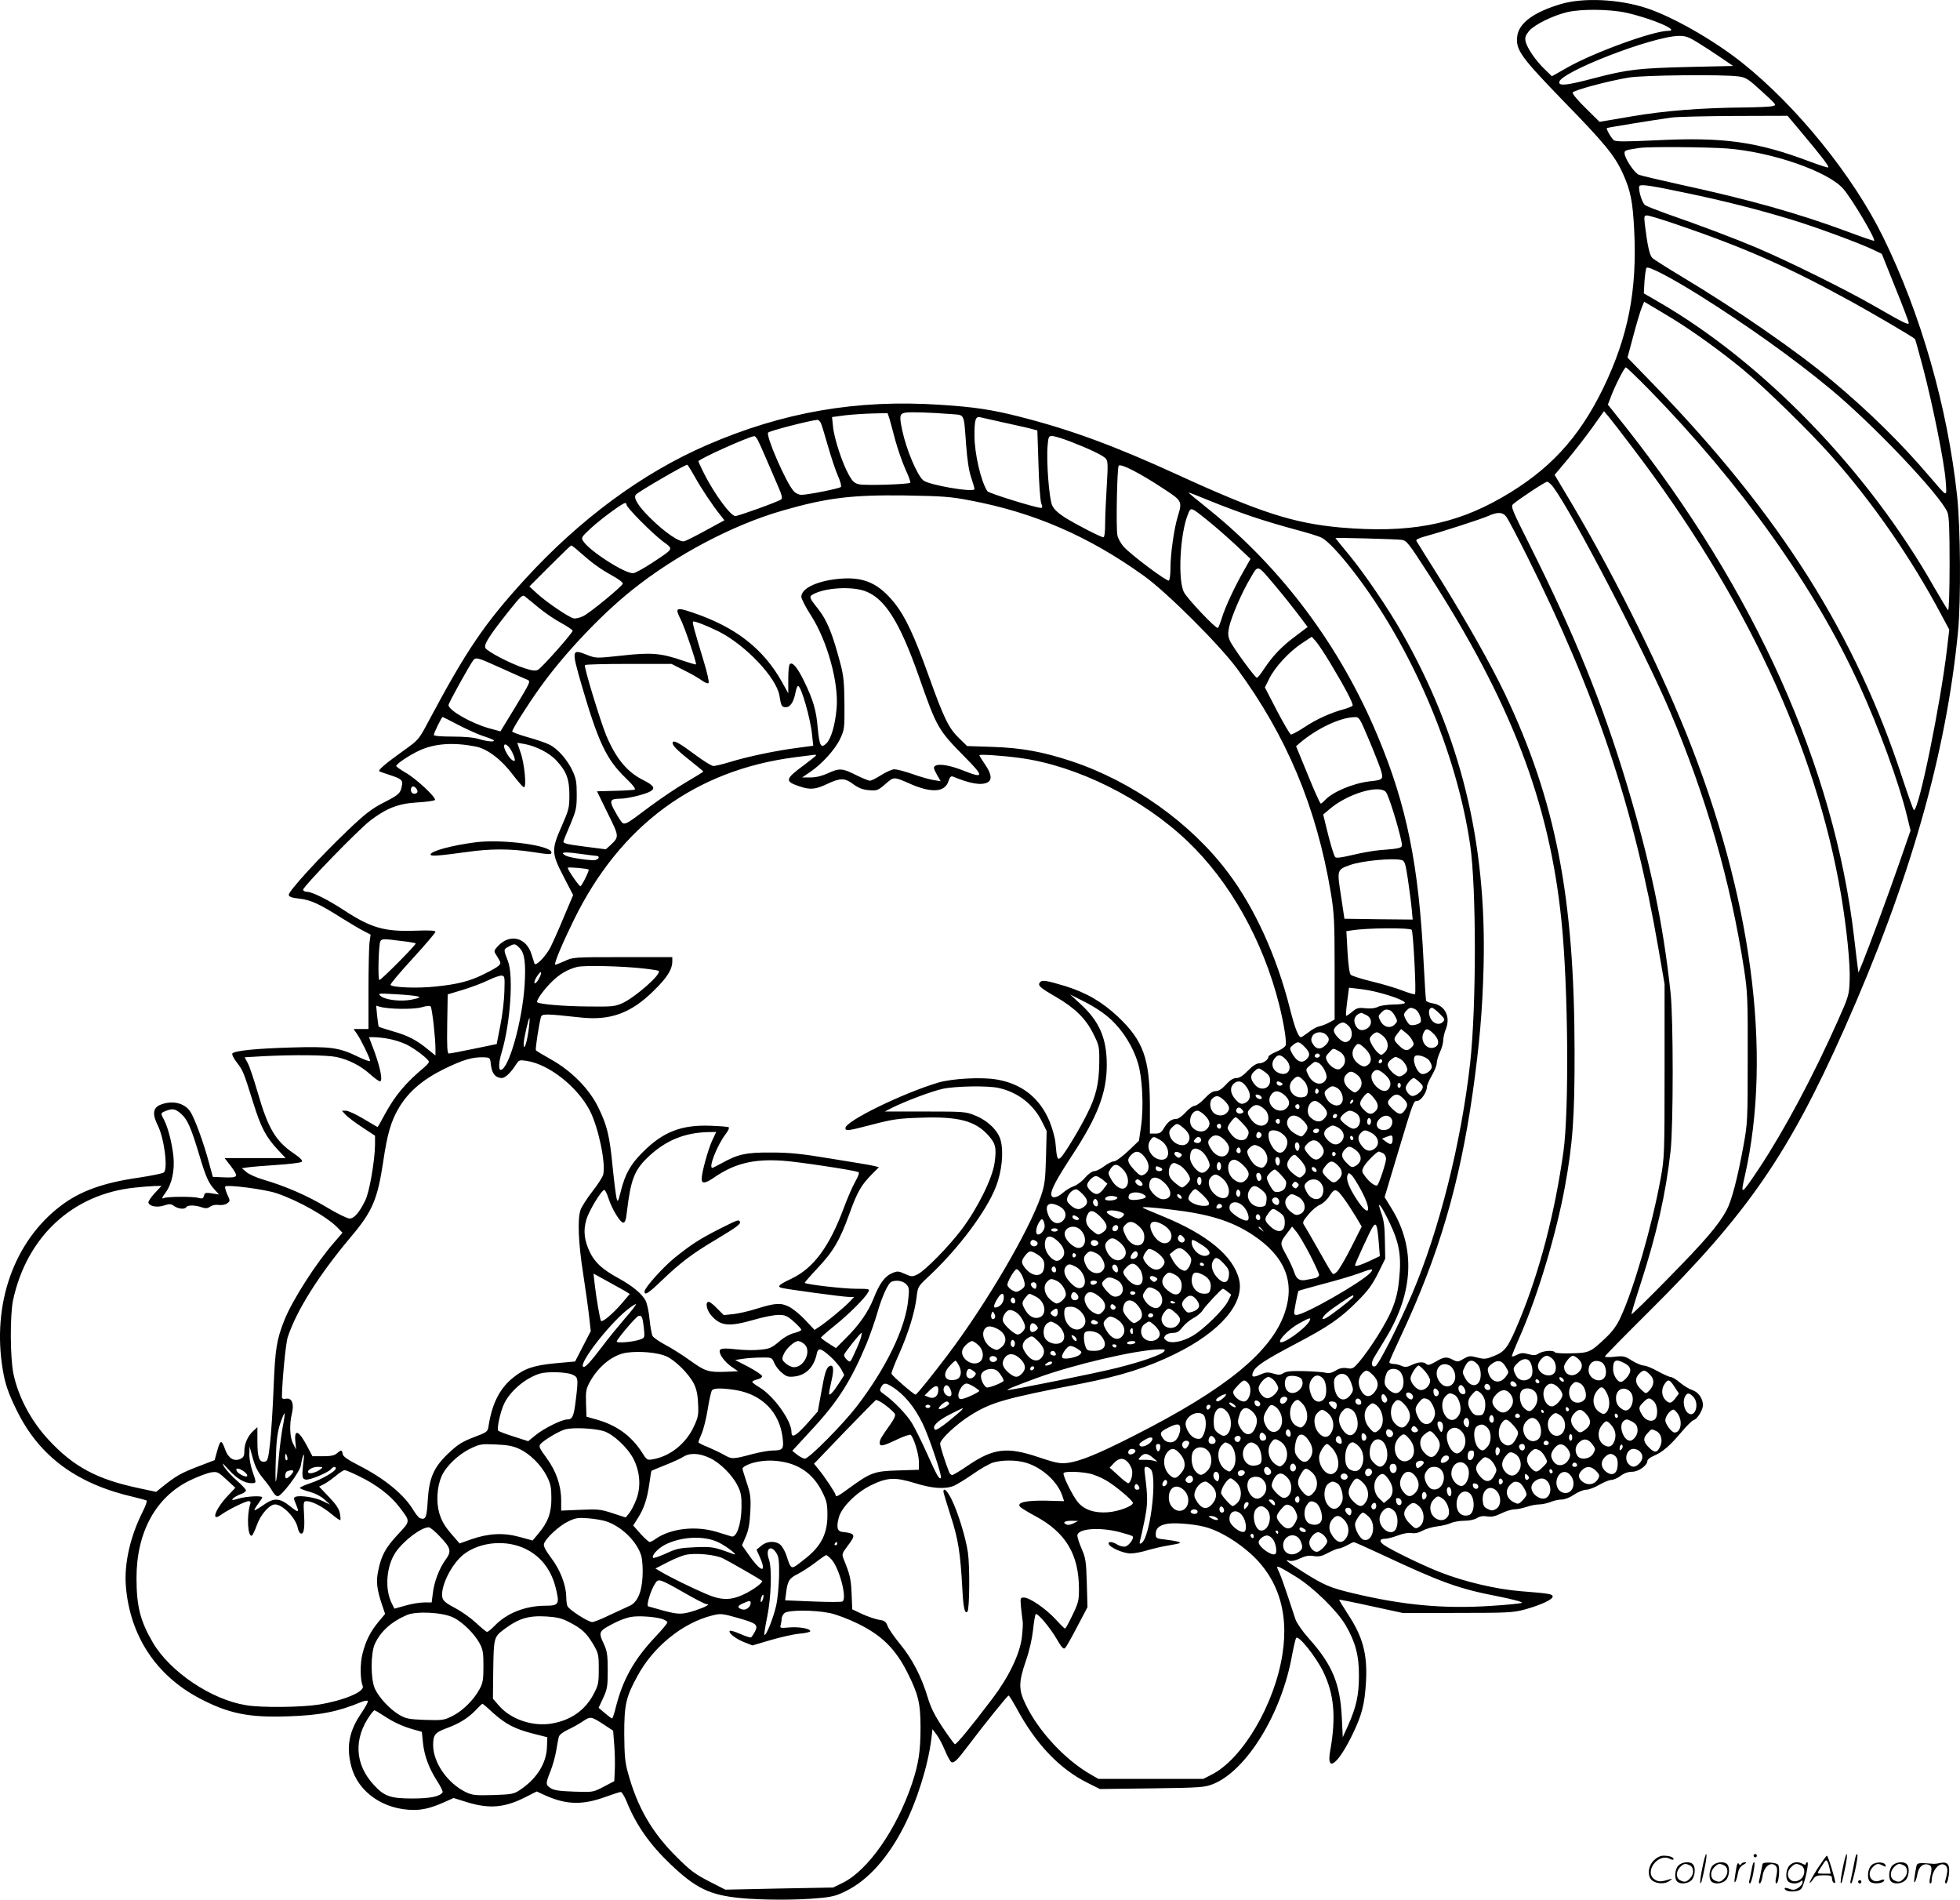 <svg version="1.0" xmlns="http://www.w3.org/2000/svg"
  viewBox="0 0 1199.968 1162.802"
 preserveAspectRatio="xMidYMid meet">
<g transform="translate(-0.407,1162.878) scale(0.1,-0.1)"
fill="#000000" stroke="none">
<path d="M9560 11604 c-167 -50 -258 -117 -267 -198 -10 -83 21 -125 285 -398
251 -257 313 -333 362 -442 47 -104 60 -169 69 -345 19 -369 -37 -653 -189
-967 -149 -307 -332 -505 -622 -671 -292 -168 -572 -219 -988 -183 -287 26
-492 92 -990 320 -397 182 -665 280 -977 359 -165 42 -277 59 -482 72 -511 34
-961 -44 -1428 -246 -395 -171 -778 -453 -1116 -823 -245 -268 -356 -431 -587
-864 -62 -117 -63 -118 -154 -183 -113 -81 -160 -121 -149 -128 4 -2 33 -12
63 -22 74 -24 82 -32 74 -69 -9 -44 -17 -52 -115 -102 -71 -37 -111 -68 -215
-167 -172 -164 -366 -376 -362 -396 2 -12 20 -18 65 -23 68 -7 124 -33 258
-118 50 -31 110 -67 134 -79 l44 -23 -7 -51 c-3 -29 -6 -159 -6 -289 l0 -238
-46 0 -45 0 20 -29 c24 -33 81 -151 81 -166 0 -6 -34 6 -75 26 -116 56 -164
63 -408 56 -209 -6 -343 -19 -360 -36 -5 -5 6 -28 25 -53 40 -52 43 -59 102
-248 48 -154 78 -211 153 -291 l46 -49 -187 0 -187 0 36 -46 c52 -69 48 -75
-37 -72 l-71 3 -23 85 c-32 121 -89 277 -116 316 -36 53 -112 69 -183 40 -45
-19 -49 -58 -15 -126 39 -77 64 -266 37 -288 -7 -6 -77 -20 -155 -32 -217 -31
-360 -83 -477 -173 -286 -218 -421 -601 -354 -1002 14 -86 35 -148 86 -250
138 -281 367 -450 718 -530 38 -9 73 -19 77 -21 4 -3 -7 -35 -26 -72 -76 -152
-113 -319 -101 -456 26 -301 184 -541 447 -681 179 -95 305 -121 547 -112 193
6 304 28 448 88 18 7 35 10 39 6 4 -3 -14 -37 -40 -75 -75 -110 -93 -204 -61
-326 41 -157 198 -266 383 -266 57 0 108 13 185 47 l58 26 87 -27 c133 -40
225 -32 349 30 l73 37 57 -26 c128 -56 225 -58 367 -6 44 16 85 29 91 29 6 0
22 -26 35 -57 58 -145 142 -265 274 -390 150 -142 236 -184 420 -202 130 -13
343 -14 480 -1 82 7 111 14 170 44 133 65 256 202 353 392 81 158 149 376 169
538 l7 60 23 -30 c13 -16 37 -60 53 -99 16 -38 34 -71 41 -73 16 -6 36 14 103
103 95 126 239 305 246 305 4 0 24 -33 46 -72 118 -222 266 -378 439 -463 l74
-37 318 4 c299 4 322 6 374 26 206 82 422 433 485 792 10 52 21 99 25 103 15
17 119 -113 165 -206 67 -137 80 -278 43 -485 -25 -136 44 -88 133 93 61 124
78 191 86 327 10 171 -19 279 -113 420 -29 45 -52 83 -51 85 2 1 91 -16 198
-40 l194 -42 335 1 c313 0 340 2 413 22 96 27 167 60 167 78 0 16 -22 19 -196
33 -150 12 -346 58 -495 117 -103 40 -298 135 -342 166 -31 22 -27 38 8 38 14
0 48 9 77 20 32 12 65 18 83 15 20 -4 44 1 70 15 22 12 63 23 90 26 28 3 64
12 82 20 17 8 54 14 82 14 31 0 62 7 77 16 17 11 36 15 62 11 27 -5 50 0 87
18 28 14 64 25 81 25 17 0 51 7 74 15 23 8 58 15 77 15 18 0 50 7 70 15 19 8
50 15 68 15 19 0 50 12 76 30 24 16 58 30 74 30 17 0 53 14 80 30 28 16 61 30
74 30 13 0 39 11 57 25 21 16 46 25 70 25 40 0 94 39 94 67 0 8 17 21 38 30
53 22 100 62 167 142 33 39 67 74 78 77 23 7 57 62 57 92 0 40 -28 80 -65 92
-19 6 -53 27 -76 46 -22 19 -48 34 -56 34 -9 0 -44 16 -79 35 -34 19 -73 35
-86 35 -13 0 -46 14 -72 30 -44 28 -53 30 -107 24 -32 -4 -59 -3 -59 2 0 4
121 127 268 273 603 598 856 965 1197 1731 403 906 624 1682 697 2435 18 192
15 635 -6 830 -59 544 -222 1113 -453 1583 -184 375 -529 801 -862 1066 -173
138 -423 281 -586 335 -167 55 -386 66 -525 25z m400 -53 c160 -36 334 -111
257 -111 -91 0 -457 -133 -618 -225 l-94 -53 -43 42 c-56 53 -110 133 -118
172 -5 24 0 37 22 64 33 38 144 93 231 114 86 21 261 19 363 -3z m437 -182
c38 -23 102 -65 143 -93 l75 -51 -270 -6 c-313 -8 -376 -15 -582 -69 -163 -43
-213 -49 -213 -25 0 60 569 281 732 284 39 1 60 -6 115 -40z m250 -208 c46 -6
60 -15 144 -92 92 -84 92 -84 63 -90 -16 -4 -92 -7 -169 -8 -260 -2 -492 -20
-694 -55 l-194 -33 -84 83 c-47 45 -83 89 -81 96 5 14 212 70 343 92 87 15
580 20 672 7z m395 -353 c124 -148 161 -198 155 -204 -2 -3 -51 13 -108 34
-327 124 -533 153 -947 132 -195 -9 -246 -9 -258 1 -16 13 -48 69 -42 74 3 3
280 48 393 64 33 5 207 9 387 10 l326 1 94 -112z m-465 -88 c274 -21 619 -140
712 -247 51 -58 200 -308 189 -318 -2 -2 -75 23 -163 56 -301 112 -605 197
-1020 287 -126 28 -242 55 -257 61 -28 11 -88 101 -88 133 0 17 6 18 90 31 54
9 412 6 537 -3z m-252 -272 c228 -47 448 -103 645 -163 152 -46 420 -145 505
-186 l50 -24 82 -205 c46 -113 83 -211 83 -218 0 -15 -31 0 -213 105 -172 99
-522 272 -717 355 -148 62 -330 131 -562 212 -58 21 -114 43 -122 49 -22 16
-48 114 -32 120 19 7 83 -3 281 -45z m-59 -192 c419 -143 682 -259 1072 -473
120 -66 369 -211 390 -229 2 -1 23 -78 48 -171 61 -231 133 -590 140 -698 7
-104 16 -106 -97 25 -178 209 -371 398 -594 585 -219 184 -590 440 -924 640
-90 54 -172 106 -181 115 -17 17 -30 76 -46 208 -5 47 -4 52 14 52 10 0 91
-24 178 -54z m139 -433 c298 -187 581 -389 810 -579 260 -216 668 -646 712
-751 10 -25 13 -101 13 -318 0 -161 -4 -284 -9 -281 -5 3 -43 67 -86 141 -406
716 -1051 1381 -1694 1750 l-83 48 4 72 c3 39 8 77 12 84 9 14 141 -54 321
-166z m-153 -150 c119 -73 289 -196 417 -301 129 -105 418 -387 550 -537 252
-284 486 -623 668 -965 l51 -95 -14 -120 c-40 -338 -172 -985 -202 -985 -4 0
-35 87 -70 193 -287 881 -750 1613 -1522 2410 l-162 167 37 138 c20 75 43 152
51 170 l14 34 47 -28 c27 -15 87 -52 135 -81z m-151 -430 c560 -573 1013
-1208 1283 -1800 124 -271 247 -608 295 -808 l22 -90 -71 -205 c-75 -215 -182
-503 -223 -605 l-25 -60 -6 45 c-3 25 -13 104 -21 175 -121 1035 -606 2117
-1397 3119 l-110 138 18 47 c25 68 83 181 92 181 5 0 69 -62 143 -137z m-4273
-149 c85 -7 76 10 91 -189 7 -92 17 -160 31 -199 11 -33 20 -64 20 -71 0 -23
-282 25 -314 54 -39 35 -105 192 -129 310 -18 85 -15 98 21 104 28 5 157 1
280 -9z m4170 -204 c691 -907 1123 -1833 1277 -2735 35 -206 58 -432 53 -532
-3 -83 -7 -96 -68 -233 -154 -347 -331 -678 -485 -911 -113 -169 -117 -171
-88 -46 169 750 41 1713 -360 2709 -183 451 -469 1022 -740 1471 l-65 109 82
98 c45 54 113 142 151 195 l69 97 28 -33 c16 -19 82 -104 146 -189z m-4549
178 c5 -18 22 -78 36 -133 15 -55 43 -135 62 -178 20 -42 33 -80 30 -83 -9
-10 -269 -18 -311 -10 -30 6 -41 15 -65 58 -39 68 -90 222 -97 296 l-6 58 83
11 c46 5 123 10 171 11 l86 2 11 -32z m711 -28 c74 -16 149 -33 165 -38 l30
-8 7 -210 c3 -115 11 -221 17 -236 8 -22 8 -28 -2 -28 -31 0 -321 90 -328 102
-40 61 -79 232 -79 341 0 97 7 118 34 112 11 -3 82 -18 156 -35z m-1130 -2 c6
-13 25 -77 44 -143 19 -66 46 -147 60 -179 15 -33 23 -63 18 -68 -10 -10 -201
-48 -241 -48 -16 0 -36 9 -48 23 -45 48 -173 341 -156 358 11 11 247 72 301
78 7 0 17 -9 22 -21z m-388 -100 c7 -13 29 -61 49 -108 20 -47 53 -122 72
-167 27 -61 33 -84 24 -91 -15 -13 -262 -102 -281 -102 -29 0 -127 134 -190
257 -20 40 -36 75 -36 78 0 13 304 150 342 154 4 1 13 -9 20 -21z m1915 -12
c117 -45 198 -84 217 -104 13 -15 14 -38 6 -167 -5 -83 -10 -187 -10 -232 0
-50 -4 -83 -10 -83 -16 0 -167 78 -236 121 -41 26 -68 51 -78 74 -19 39 -37
273 -28 368 4 51 7 57 27 57 13 0 63 -15 112 -34z m-2300 -214 c38 -70 115
-185 158 -237 l24 -31 -112 -61 c-62 -34 -121 -64 -133 -67 -29 -9 -120 54
-210 143 -75 74 -105 124 -86 143 21 21 306 186 314 182 4 -3 24 -35 45 -72z
m2874 -77 c111 -72 112 -76 83 -170 -22 -72 -44 -228 -44 -312 0 -39 -4 -75
-10 -78 -12 -7 -234 159 -277 208 -18 20 -35 52 -38 70 -9 47 -2 409 8 425 11
16 130 -45 278 -143z m2382 13 c116 -155 558 -1004 715 -1373 220 -518 371
-1041 454 -1580 21 -138 23 -181 22 -545 0 -384 -1 -399 -27 -540 -35 -192
-72 -334 -103 -390 -49 -91 -134 -189 -353 -412 -123 -126 -226 -226 -228
-224 -3 2 23 87 56 189 97 299 154 549 183 812 17 157 17 806 0 965 -46 429
-123 794 -267 1275 -150 497 -316 908 -589 1454 -116 231 -124 250 -108 264
34 30 196 137 208 137 7 0 24 -15 37 -32z m-1838 -183 c71 -24 189 -59 261
-78 72 -19 144 -41 160 -50 37 -19 110 -97 195 -207 356 -461 631 -1105 714
-1674 38 -262 38 -988 0 -1332 -54 -486 -190 -1028 -356 -1416 -81 -189 -205
-435 -225 -442 -24 -9 -28 21 -6 56 11 18 43 71 71 117 170 280 182 553 35
792 l-43 70 80 267 c98 326 97 322 120 322 22 0 59 54 59 85 0 11 14 43 30 70
16 28 30 61 30 75 0 14 9 45 20 69 11 24 20 56 20 72 0 16 7 47 16 69 30 75
-5 145 -79 157 -21 3 -40 11 -42 17 -2 6 -9 110 -15 231 -29 597 -104 966
-282 1390 -228 546 -584 1023 -1031 1384 -70 56 -127 103 -127 105 0 2 60 -21
132 -51 73 -30 191 -74 263 -98z m-1734 101 c394 -74 730 -220 1069 -464 140
-101 458 -418 567 -565 304 -413 487 -849 575 -1374 20 -124 23 -171 23 -457
l0 -318 -35 -19 c-19 -10 -47 -21 -61 -23 -14 -3 -43 -19 -64 -36 -21 -16 -42
-30 -46 -30 -16 0 -38 57 -68 176 -80 318 -215 615 -379 832 -227 303 -585
557 -957 681 -176 58 -304 82 -485 88 l-155 5 -48 47 c-64 61 -94 122 -187
382 -89 248 -144 365 -209 446 -96 119 -184 160 -325 150 -140 -10 -246 -57
-246 -111 0 -12 27 -65 60 -116 99 -154 170 -411 156 -567 -9 -102 -33 -184
-61 -213 -35 -35 -44 -19 -55 96 -9 108 -28 170 -85 287 -39 79 -67 113 -84
102 -7 -3 -11 -43 -11 -93 l0 -87 -36 65 c-115 207 -285 340 -549 429 -103 35
-110 30 -74 -41 24 -46 100 -270 94 -276 -2 -2 -37 8 -78 22 -135 47 -195 52
-374 32 -158 -17 -160 -17 -212 3 -98 39 -99 35 -37 -181 103 -352 151 -455
269 -570 47 -45 65 -69 56 -73 -8 -2 -63 -6 -122 -7 l-108 -3 65 -133 c71
-144 72 -144 19 -195 l-30 -27 -132 17 c-110 14 -131 20 -127 32 2 9 22 57 43
106 34 82 38 98 38 180 0 77 -4 98 -26 146 -32 68 -90 134 -140 159 -20 11
-80 31 -133 46 -53 15 -96 31 -96 35 0 14 90 157 168 266 146 205 370 443 562
597 270 217 620 402 927 490 272 78 421 96 748 92 227 -4 277 -7 396 -30z
m-2101 -27 c0 -17 156 -174 222 -224 67 -50 72 -40 -69 -134 -51 -33 -102 -61
-113 -61 -55 0 -265 135 -305 196 -14 21 -12 25 46 79 62 57 195 155 211 155
4 0 8 -5 8 -11z m3555 -94 c39 -31 114 -96 168 -146 l97 -91 -40 -71 c-57
-100 -114 -221 -135 -290 -10 -32 -21 -60 -25 -62 -11 -7 -186 178 -207 218
-39 72 -25 358 24 478 18 45 16 46 118 -36z m1833 18 c11 -16 67 -122 125
-238 423 -847 655 -1539 804 -2400 l38 -220 0 -530 c0 -513 -1 -534 -24 -660
-52 -287 -164 -675 -245 -849 -23 -51 -50 -87 -92 -127 -93 -88 -102 -92 -210
-94 -52 -2 -97 1 -100 6 -9 15 -73 10 -99 -7 -19 -12 -31 -13 -64 -4 -33 9
-46 8 -71 -5 -16 -8 -30 -12 -30 -7 0 4 25 66 56 136 107 248 216 614 268 896
49 267 61 434 60 835 -1 944 -116 1534 -427 2188 -87 181 -229 432 -394 699
-77 122 -143 228 -147 235 -5 8 11 17 51 28 110 30 341 105 385 124 62 28 93
26 116 -6z m-641 -139 c29 -4 43 -23 158 -201 508 -786 745 -1402 819 -2133
41 -399 47 -1156 12 -1410 -53 -378 -146 -734 -269 -1032 -69 -166 -87 -191
-153 -218 -51 -21 -61 -22 -105 -11 -45 12 -52 11 -85 -8 -32 -19 -37 -20 -64
-6 -40 21 -55 19 -106 -11 -34 -20 -48 -24 -57 -15 -16 16 -51 14 -91 -6 -29
-13 -40 -14 -61 -5 -14 7 -37 12 -50 12 -14 0 -25 5 -25 11 0 6 34 82 75 169
226 482 355 918 435 1478 42 298 60 504 67 777 19 760 -141 1412 -502 2045
-80 141 -228 359 -319 469 -47 57 -86 105 -86 106 0 4 374 -6 407 -11z m-5031
-77 c76 -67 123 -101 197 -142 37 -20 66 -42 64 -49 -6 -18 -198 -176 -241
-198 -22 -11 -48 -17 -61 -14 -31 8 -161 96 -220 149 l-50 46 125 125 c69 69
128 126 131 126 4 0 29 -19 55 -43z m4258 -207 c40 -47 100 -122 134 -167 l62
-82 -73 -55 c-86 -64 -140 -121 -193 -200 -20 -31 -40 -56 -45 -56 -11 0 -150
190 -166 229 -11 26 -12 44 -4 81 14 64 78 213 131 301 49 83 38 86 154 -51z
m-2512 -30 c120 -45 210 -188 327 -520 112 -320 118 -328 284 -497 116 -117
115 -131 -6 -83 -84 34 -154 46 -177 31 -12 -8 -11 -16 9 -52 l24 -42 -44 7
c-24 4 -82 20 -129 37 -46 16 -96 29 -110 29 -14 0 -50 -16 -80 -35 -30 -19
-61 -35 -70 -35 -9 0 -47 16 -86 35 -82 42 -102 43 -172 10 -36 -16 -72 -25
-105 -25 l-52 0 50 34 c72 49 152 137 183 203 26 56 27 65 26 213 -1 126 -5
171 -23 240 -49 188 -83 273 -141 345 -51 64 -54 72 -28 86 75 41 237 50 320
19z m-2001 -100 c36 -30 98 -73 138 -94 39 -22 71 -43 71 -48 0 -14 -189 -227
-212 -239 -15 -8 -36 -6 -87 11 -80 26 -221 99 -235 122 -12 20 23 75 143 226
73 91 84 102 99 90 9 -7 46 -38 83 -68z m1102 -146 c165 -83 354 -282 373
-393 10 -64 14 -71 39 -71 28 0 49 33 60 93 4 20 11 37 15 37 19 0 77 -202 86
-301 l7 -65 -97 -13 c-127 -16 -308 -54 -411 -86 -46 -14 -92 -25 -103 -25
-11 0 -59 30 -108 66 -91 68 -130 91 -139 82 -13 -13 14 -43 96 -108 49 -39
89 -72 89 -74 0 -2 -47 -31 -105 -65 -57 -33 -157 -101 -222 -149 -158 -119
-157 -119 -181 -84 -11 15 -29 47 -42 71 -25 50 -18 60 40 61 49 0 160 28 188
46 30 19 18 36 -50 70 -96 49 -163 131 -222 270 -37 90 -139 425 -131 432 4 4
124 7 268 7 l262 0 75 -38 c41 -20 90 -48 109 -62 19 -14 38 -22 43 -17 5 5
-8 62 -28 128 -60 198 -72 242 -67 248 6 6 83 -24 156 -60z m3749 -200 c89
-148 139 -244 133 -255 -3 -4 -25 -13 -48 -20 -81 -21 -173 -62 -246 -111 -41
-27 -79 -47 -84 -45 -6 2 -44 67 -85 145 l-74 143 26 52 c34 71 122 166 199
217 l62 41 26 -29 c14 -16 55 -78 91 -138z m-5086 -22 c71 -32 142 -64 157
-70 33 -14 38 -2 -75 -189 l-80 -131 -70 19 c-108 30 -248 110 -248 142 0 13
131 248 152 275 16 19 27 16 164 -46z m-255 -351 c52 -27 119 -57 149 -67 30
-9 59 -21 65 -25 15 -14 -35 -10 -89 6 -31 10 -91 15 -163 15 -71 0 -113 4
-113 10 0 12 48 110 54 110 2 0 45 -22 97 -49z m5571 -83 c31 -73 64 -157 74
-186 20 -64 18 -67 -67 -76 -102 -12 -227 -65 -273 -115 -11 -12 -22 -21 -26
-21 -4 0 -40 79 -79 176 l-72 175 23 20 c102 87 246 156 334 158 30 1 31 -2
86 -131z m-5465 -49 c71 -14 157 -79 228 -174 31 -41 61 -75 67 -75 17 0 3
146 -21 213 l-20 59 42 -7 c70 -12 154 -54 198 -102 61 -66 79 -113 79 -211 0
-78 -3 -90 -47 -190 -64 -145 -63 -165 12 -310 l58 -112 -58 -137 c-31 -76
-69 -159 -82 -185 -32 -58 -90 -117 -97 -97 -2 8 -10 32 -17 54 -31 105 -131
131 -204 55 -25 -26 -28 -33 -17 -50 7 -11 18 -29 24 -40 15 -24 3 -35 -97
-85 -85 -42 -157 -61 -295 -75 -106 -12 -265 -6 -275 10 -3 5 58 77 135 161
77 84 140 158 140 164 0 8 -35 10 -120 7 -191 -7 -273 16 -438 124 -101 66
-197 114 -229 114 -13 0 -23 6 -23 13 0 19 339 368 411 423 100 76 171 104
288 111 56 3 104 10 108 15 9 15 -118 133 -181 168 -31 18 -56 36 -56 40 0 13
83 68 144 96 93 42 207 50 343 23z m223 -35 c23 -48 21 -66 -5 -44 -18 15 -45
63 -45 80 0 27 30 5 50 -36z m1860 -19 c0 -3 -33 -29 -73 -59 -117 -86 -120
-100 -30 -130 66 -23 100 -20 171 14 81 38 108 38 161 -2 32 -23 57 -33 95
-36 49 -4 55 -2 100 37 54 47 50 47 159 -1 126 -54 205 -48 227 17 9 28 16 35
29 30 106 -44 173 -55 212 -35 28 16 23 52 -16 109 -19 28 -35 53 -35 57 0 7
141 -2 250 -17 347 -47 749 -247 1024 -509 260 -248 462 -607 561 -999 30
-121 47 -228 40 -251 -3 -10 -28 -27 -55 -38 -28 -12 -50 -25 -50 -31 0 -18
-31 -41 -57 -41 -16 0 -40 -15 -69 -45 -30 -31 -51 -45 -70 -45 -19 0 -39 -12
-64 -40 -25 -27 -45 -40 -63 -40 -18 0 -39 -14 -68 -45 -23 -25 -51 -45 -61
-45 -11 0 -36 -18 -55 -40 -20 -22 -45 -40 -55 -40 -31 0 -54 -17 -77 -55 -17
-29 -26 -35 -54 -35 l-33 0 0 178 c-2 282 -40 389 -194 536 -98 92 -194 148
-325 189 -113 34 -141 39 -154 23 -16 -19 0 -33 97 -89 117 -68 184 -134 229
-225 37 -74 38 -79 37 -181 -2 -128 -20 -203 -75 -312 -48 -97 -142 -251 -163
-268 -18 -15 -22 -2 -30 90 -2 31 -19 91 -36 133 -60 144 -170 231 -324 257
-93 16 -273 6 -358 -19 -220 -66 -568 -236 -568 -278 0 -20 14 -18 168 22 118
31 158 37 288 41 232 9 337 -18 417 -106 47 -52 53 -78 40 -171 -14 -96 -103
-275 -200 -405 -81 -107 -225 -254 -272 -277 -31 -15 -36 -15 -77 3 -39 18
-47 18 -77 5 -45 -18 -79 -64 -114 -154 -34 -85 -89 -164 -172 -246 l-59 -59
-46 29 c-25 16 -46 32 -46 35 0 3 39 37 86 75 86 69 184 167 204 204 10 19 7
20 -75 20 -75 0 -303 26 -314 36 -2 2 33 42 77 89 97 102 138 172 197 336 49
135 70 171 136 239 l44 44 -30 8 c-16 4 -133 24 -260 44 -186 31 -257 38 -370
38 -153 1 -203 -10 -302 -65 -29 -16 -55 -29 -58 -29 -25 0 30 139 81 206 15
19 24 38 20 42 -4 4 -56 8 -115 10 -175 6 -287 -37 -410 -160 -77 -76 -110
-135 -137 -244 -16 -62 -18 -66 -25 -41 -4 16 -15 101 -24 190 -19 196 -34
256 -88 367 -55 113 -164 224 -290 294 -48 27 -90 52 -92 56 -5 8 20 166 31
204 7 20 28 20 239 -3 184 -21 312 25 452 164 82 80 113 130 113 180 l0 25
-304 0 c-302 0 -304 0 -357 -25 -29 -13 -55 -23 -56 -21 -8 7 43 128 113 271
284 582 745 921 1359 999 61 8 113 14 118 15 4 0 7 -1 7 -4z m-2440 -221 c0
-8 -9 -14 -20 -14 -19 0 -28 28 -13 43 9 9 33 -12 33 -29z m5928 -2 c16 -16
78 -214 97 -309 7 -36 6 -37 -132 -48 -40 -3 -116 -17 -170 -30 -73 -17 -100
-20 -105 -12 -10 15 -32 91 -55 186 l-18 74 38 32 c107 93 300 152 345 107z
m-4835 -392 c23 0 22 -17 -2 -25 -22 -7 -158 13 -183 26 -39 21 -13 25 75 13
50 -7 100 -13 110 -14z m4933 -26 c18 -5 23 -20 38 -120 9 -63 20 -144 23
-180 l6 -64 -209 2 -209 3 -21 140 c-25 161 -25 160 56 189 71 26 264 44 316
30z m-4978 -58 c5 -5 -39 -95 -50 -102 -6 -4 -78 99 -78 113 0 6 120 -4 128
-11z m5039 -369 c9 -10 29 -385 20 -393 -3 -4 -36 6 -73 20 -37 15 -121 40
-187 56 -66 16 -126 35 -133 42 -8 8 -15 57 -20 140 l-7 127 34 5 c90 15 351
17 366 3z m-6187 -68 c46 -5 87 -12 89 -15 6 -6 -211 -224 -222 -224 -11 0 -5
220 6 238 10 15 20 15 127 1z m725 -43 c31 -31 39 -92 31 -225 -14 -224 -98
-521 -147 -521 -14 0 -11 51 6 106 53 175 74 468 39 559 -28 72 -28 72 3 89
37 20 40 20 68 -8z m764 -126 c46 -5 86 -12 88 -14 19 -19 -144 -162 -223
-198 -44 -20 -64 -22 -209 -20 -151 1 -300 14 -312 26 -9 8 39 76 88 124 48
48 98 77 156 92 43 11 285 5 412 -10z m-644 -59 c-8 -17 -20 -31 -26 -31 -10
0 3 32 24 58 17 22 19 5 2 -27z m-213 -81 c-1 -52 -12 -146 -25 -209 l-22
-113 -140 -29 c-77 -16 -146 -29 -153 -29 -10 0 -12 40 -10 181 l3 181 90 27
c50 15 119 41 155 58 36 18 74 31 85 30 19 -2 20 -8 17 -97z m5350 -6 c91 -23
169 -54 163 -65 -4 -5 -36 -9 -73 -9 -37 -1 -78 -7 -92 -14 -16 -9 -42 -12
-75 -9 -45 5 -55 2 -83 -22 -18 -15 -35 -26 -37 -24 -2 2 1 42 7 88 l11 84 59
-7 c33 -3 87 -13 120 -22z m-5882 -24 c21 -6 15 -9 -35 -20 -68 -14 -167 -2
-194 25 -14 14 -4 14 94 8 61 -3 121 -9 135 -13z m4247 -143 c74 -70 132 -163
163 -262 28 -90 37 -268 20 -390 l-13 -89 -66 -63 c-37 -34 -75 -63 -87 -63
-11 0 -38 -13 -60 -30 -21 -16 -49 -30 -61 -30 -12 0 -36 -17 -56 -40 -18 -22
-49 -45 -68 -52 -19 -6 -49 -24 -67 -40 -39 -34 -72 -37 -72 -8 0 30 37 98
130 240 155 236 210 382 210 551 0 163 -46 268 -164 375 l-61 56 94 -48 c61
-31 117 -69 158 -107z m-4148 -29 c6 -54 11 -118 11 -144 l0 -46 -42 34 c-74
61 -125 87 -215 113 -48 14 -88 27 -90 29 -2 1 -6 31 -10 66 l-6 63 24 -7 c53
-15 204 -17 254 -3 36 10 52 11 57 3 3 -6 11 -55 17 -108z m6011 92 c20 -11
41 -62 31 -78 -9 -14 -53 -24 -67 -15 -13 9 -34 47 -34 62 0 5 7 17 16 25 18
19 28 20 54 6z m148 -26 c32 -32 34 -37 19 -51 -23 -23 -62 -9 -77 27 -13 31
-8 60 11 60 6 0 27 -16 47 -36z m-303 20 c8 -4 23 -20 31 -37 15 -28 15 -31
-4 -50 -27 -26 -67 -16 -87 23 -14 28 -14 31 5 50 21 21 29 23 55 14z m-151
-26 c28 -12 40 -36 30 -62 -9 -22 -41 -38 -63 -31 -25 8 -44 51 -31 75 8 15
15 21 37 29 1 1 13 -4 27 -11z m-5125 -104 c-11 -76 -29 -123 -29 -75 0 29 31
164 36 158 2 -2 -1 -40 -7 -83z m5021 36 c35 -35 22 -100 -21 -100 -22 0 -69
48 -69 71 0 19 35 49 57 49 7 0 22 -9 33 -20z m387 -83 c16 -29 16 -33 -3 -51
-23 -23 -42 -20 -75 13 -35 35 -35 40 -8 75 l21 26 26 -21 c15 -11 32 -30 39
-42z m134 34 c34 -34 37 -66 10 -81 -47 -25 -96 34 -72 86 14 31 26 30 62 -5z
m-657 -7 c22 -21 20 -39 -6 -64 -29 -27 -54 -25 -74 5 -14 21 -15 31 -6 50 14
29 61 34 86 9z m350 -9 c32 -29 35 -74 6 -100 -19 -17 -21 -17 -41 1 -22 20
-49 66 -49 83 0 14 29 41 44 41 7 0 25 -11 40 -25z m-6091 -15 c31 -5 81 -21
110 -35 57 -29 137 -91 137 -106 0 -5 -12 -19 -27 -32 -117 -98 -179 -172
-244 -291 -22 -42 -42 -76 -43 -76 -2 0 -40 23 -86 50 -46 28 -95 50 -108 50
l-25 0 23 -25 c12 -13 58 -48 101 -76 l79 -52 0 -56 c-1 -97 -35 -293 -60
-341 -37 -75 -68 -110 -96 -110 -14 0 -77 31 -140 69 -114 69 -253 130 -391
170 -40 12 -85 32 -100 45 l-28 24 35 5 c19 3 99 10 178 15 79 5 148 14 153
19 8 8 -7 23 -49 52 -111 75 -157 153 -221 375 -22 75 -48 154 -59 175 l-20
38 121 7 c183 9 380 7 439 -5 76 -16 149 -53 206 -104 28 -25 55 -45 62 -45
19 0 3 81 -34 183 l-33 87 31 0 c17 0 57 -4 89 -10z m5608 -49 c33 -33 36 -52
13 -75 -30 -31 -63 -16 -94 43 -11 22 -10 27 10 43 30 24 37 23 71 -11z m368
-8 c38 -35 48 -74 26 -97 -22 -21 -37 -20 -68 4 -33 26 -42 65 -22 96 20 31
28 30 64 -3z m-159 -18 c48 -25 52 -81 8 -109 -20 -12 -64 15 -80 50 -10 21
-8 28 12 49 28 30 24 29 60 10z m-116 -24 c3 -5 -1 -11 -9 -15 -15 -6 -29 7
-18 18 9 9 21 8 27 -3z m-209 -26 c48 -47 20 -108 -39 -85 -39 14 -53 53 -32
85 21 31 40 32 71 0z m878 -6 c9 -12 17 -30 17 -40 0 -23 -42 -52 -64 -43 -31
12 -58 88 -39 108 13 13 67 -3 86 -25z m-5743 -31 c6 -51 28 -77 66 -78 21 0
57 34 88 84 17 26 21 28 64 21 137 -20 313 -160 388 -306 53 -105 98 -323 81
-391 -4 -14 -33 -60 -66 -102 -33 -42 -66 -94 -73 -114 -19 -55 -13 -205 16
-387 13 -88 30 -204 36 -257 l11 -97 -48 -93 -48 -93 -121 -11 c-134 -13 -190
-32 -261 -90 -81 -66 -127 -159 -148 -295 -5 -34 -8 -37 -91 -68 -68 -26 -97
-44 -149 -93 -94 -87 -123 -152 -132 -290 -6 -109 -13 -125 -48 -112 -8 3 -25
25 -39 47 -55 94 -174 193 -328 272 -76 39 -104 58 -106 74 -4 26 -10 26 -35
4 -14 -13 -36 -18 -85 -18 l-65 0 -28 53 c-53 103 -84 119 -77 40 l5 -52 -18
35 c-21 39 -24 119 -8 185 15 60 0 98 -36 91 -18 -3 -25 0 -25 12 2 106 23
326 36 366 54 163 190 379 385 611 133 157 164 230 199 461 25 171 48 250 97
332 58 97 144 171 275 236 117 57 174 74 243 72 40 -2 40 -2 45 -49z m5563 41
c22 -10 47 -46 47 -69 0 -15 -31 -40 -49 -40 -24 0 -71 47 -71 71 0 10 10 25
22 33 27 19 22 19 51 5z m-108 -20 c-10 -15 -25 -10 -19 6 4 8 10 12 15 9 5
-3 7 -10 4 -15z m-391 -5 c25 -10 58 -71 51 -94 -17 -53 -82 -43 -111 18 -17
35 -17 36 10 59 30 26 29 25 50 17z m-334 -51 c32 -22 40 -33 40 -59 0 -50
-58 -66 -92 -26 -29 32 -31 59 -7 81 27 25 28 25 59 4z m739 -18 c36 -31 46
-57 31 -85 -15 -28 -47 -25 -81 9 -30 31 -38 68 -17 89 18 18 33 15 67 -13z
m-165 -6 c32 -25 35 -68 6 -94 -20 -18 -21 -18 -48 2 -39 29 -50 67 -27 93 23
25 36 25 69 -1z m-329 -34 c32 -31 35 -91 6 -100 -68 -21 -120 56 -71 105 26
26 36 25 65 -5z m709 -10 c22 -20 25 -28 16 -45 -11 -20 -40 -40 -59 -40 -16
0 -41 30 -41 50 0 18 36 60 50 60 4 0 19 -11 34 -25z m-1065 -21 c40 -50 35
-95 -11 -110 -17 -5 -28 1 -50 25 -31 35 -36 72 -12 95 23 23 50 20 73 -10z
m220 17 c9 -6 10 -11 2 -15 -13 -8 -31 1 -31 15 0 11 11 11 29 0z m731 -16 c0
-8 -4 -15 -10 -15 -5 0 -10 7 -10 15 0 8 5 15 10 15 6 0 10 -7 10 -15z m-2461
-16 c116 -26 211 -99 263 -203 l30 -60 -4 -160 c-4 -141 -8 -171 -31 -239 -74
-214 -336 -661 -571 -972 -89 -118 -187 -240 -196 -243 -8 -3 -142 113 -148
128 -2 5 19 60 47 122 57 129 97 258 107 349 7 61 9 64 72 123 182 169 355
400 413 550 37 94 49 213 29 286 -16 59 -79 120 -157 151 -55 23 -69 24 -305
24 l-247 0 43 22 c82 41 243 102 312 117 80 17 279 20 343 5z m2070 1 c28 -14
45 -64 31 -89 -20 -38 -81 -15 -101 37 -9 22 -7 30 11 44 25 21 34 22 59 8z
m-114 -29 c-9 -16 -25 -3 -18 15 4 10 9 12 15 6 6 -6 7 -15 3 -21z m-212 -11
c35 -28 43 -57 21 -81 -48 -53 -138 18 -99 77 19 29 44 30 78 4z m551 -21 c30
-35 33 -61 10 -83 -22 -22 -41 -20 -69 9 -30 29 -31 45 -4 79 26 33 32 33 63
-5z m-686 3 c3 -9 -2 -13 -14 -10 -9 1 -19 9 -22 16 -3 9 2 13 14 10 9 -1 19
-9 22 -16z m867 -7 c29 -28 31 -42 9 -73 -20 -29 -36 -28 -73 7 -36 34 -38 44
-11 71 26 26 46 25 75 -5z m-1094 -14 c33 -33 36 -52 13 -75 -19 -19 -53 -20
-76 -2 -26 20 -33 69 -13 89 24 24 42 21 76 -12z m781 -13 c-7 -7 -12 -8 -12
-2 0 14 12 26 19 19 2 -3 -1 -11 -7 -17z m-181 -17 c34 -35 36 -54 8 -82 -22
-22 -50 -19 -81 9 -34 29 -14 102 28 102 9 0 29 -13 45 -29z m-353 -24 c24
-22 29 -66 10 -85 -30 -30 -79 -9 -108 46 -10 21 -9 27 11 48 26 27 50 25 87
-9z m212 18 c0 -8 -4 -15 -9 -15 -13 0 -22 16 -14 24 11 11 23 6 23 -9z m-350
-20 c10 -12 9 -16 -5 -21 -19 -8 -40 9 -31 25 10 15 21 14 36 -4z m-6496 -25
c38 -34 60 -84 111 -254 40 -134 56 -169 94 -210 l26 -29 -43 7 c-39 6 -44 4
-49 -14 -5 -18 -10 -20 -32 -14 -35 10 -191 9 -215 -1 -14 -6 -11 2 12 34 39
54 56 135 48 221 -9 82 -32 173 -57 223 -23 43 -23 42 11 56 41 16 58 13 94
-19z m6267 -9 c34 -34 37 -61 9 -86 -22 -20 -59 -15 -84 11 -32 32 -11 104 30
104 9 0 29 -13 45 -29z m927 13 c38 -26 25 -94 -19 -94 -19 0 -79 46 -79 61 0
16 39 49 58 49 10 0 28 -7 40 -16z m-118 -12 c0 -13 -12 -22 -22 -16 -10 6 -1
24 13 24 5 0 9 -4 9 -8z m-209 -31 c34 -34 36 -50 11 -81 -18 -22 -19 -22 -50
-6 -46 24 -68 60 -54 91 16 35 56 33 93 -4z m539 14 c19 -23 4 -64 -27 -71
-51 -13 -80 29 -44 65 25 25 54 27 71 6z m-906 -35 c39 -43 41 -51 26 -81 -17
-30 -63 -25 -94 12 -14 17 -26 36 -26 43 0 16 38 66 50 66 4 0 24 -18 44 -40z
m782 4 c-4 -12 -10 -14 -17 -7 -5 5 -7 17 -3 27 4 12 10 14 17 7 5 -5 7 -17 3
-27z m-556 11 c0 -8 -4 -15 -9 -15 -13 0 -22 16 -14 24 11 11 23 6 23 -9z
m-591 -40 c36 -31 46 -57 31 -85 -23 -43 -102 -15 -115 41 -5 20 -1 32 16 48
29 27 31 26 68 -4z m231 10 c0 -8 -4 -15 -9 -15 -13 0 -22 16 -14 24 11 11 23
6 23 -9z m713 -6 c42 -23 50 -64 18 -93 -23 -21 -52 -15 -81 17 -26 27 -25 52
2 71 27 19 33 19 61 5z m-113 -18 c0 -14 -18 -23 -30 -16 -6 4 -8 11 -5 16 8
12 35 12 35 0z m-232 -17 c35 -24 46 -51 32 -84 -21 -51 -57 -49 -90 5 -20 32
-26 75 -13 88 11 12 48 8 71 -9z m551 1 c47 -24 56 -75 17 -100 -28 -19 -55
-10 -80 27 -20 29 -20 52 0 72 19 20 28 20 63 1z m-4035 -48 c-26 -58 -64
-196 -64 -234 0 -32 22 -29 76 8 125 86 241 115 419 103 85 -5 424 -56 463
-69 9 -3 4 -20 -17 -58 -17 -29 -48 -101 -70 -160 -89 -240 -186 -371 -323
-436 -74 -35 -87 -47 -61 -55 27 -8 380 -56 416 -56 l31 0 -30 -31 c-33 -35
-146 -128 -186 -153 l-27 -18 -57 61 c-31 33 -76 70 -101 82 -51 25 -83 22
-203 -15 -41 -13 -102 -27 -135 -31 l-60 -6 -40 40 c-21 23 -45 41 -52 41 -22
0 -14 -47 13 -80 58 -69 109 -74 263 -30 57 17 125 30 151 30 41 0 53 -5 94
-41 25 -22 46 -45 46 -50 0 -5 -20 -14 -44 -20 -26 -6 -65 -28 -94 -54 -44
-37 -58 -43 -114 -48 -34 -4 -99 -3 -142 2 -80 9 -106 7 -106 -11 0 -24 33
-67 71 -94 l42 -29 -74 -3 c-107 -4 -127 2 -220 69 -46 33 -115 77 -152 96
-37 20 -72 44 -78 54 -5 10 -13 55 -18 101 -4 46 -15 97 -24 115 -22 42 -81
91 -167 138 -97 53 -144 96 -174 158 -35 73 -42 133 -22 200 16 55 93 182 110
182 5 0 17 -24 26 -53 22 -66 71 -147 90 -147 11 0 17 18 22 65 24 202 46 259
138 344 104 96 217 141 357 145 l52 1 -25 -53z m3362 42 c8 -14 -11 -33 -25
-25 -11 7 -4 36 9 36 5 0 12 -5 16 -11z m-225 -38 c31 -32 36 -57 16 -85 -21
-29 -67 -17 -94 23 -27 40 -28 54 -7 75 23 24 52 19 85 -13z m789 8 c0 -5 -4
-9 -10 -9 -5 0 -10 7 -10 16 0 8 5 12 10 9 6 -3 10 -10 10 -16z m240 -3 c0
-34 -11 -38 -40 -16 l-25 19 25 10 c37 14 40 13 40 -13z m-1422 -6 c59 -36 65
-120 9 -120 -58 0 -102 71 -72 116 19 29 21 29 63 4z m248 9 c9 -16 -12 -33
-31 -25 -14 5 -15 9 -5 21 15 18 26 19 36 4z m733 -35 c25 -32 26 -51 4 -76
-23 -26 -48 -22 -77 13 -31 37 -32 43 -6 69 27 27 55 25 79 -6z m-129 -14 c0
-10 -4 -21 -9 -25 -12 -7 -25 31 -16 45 9 15 25 2 25 -20z m-235 -6 c35 -23
49 -71 30 -101 -17 -26 -24 -27 -58 -12 -22 10 -57 65 -57 89 0 14 30 40 46
40 8 0 25 -7 39 -16z m-125 -20 c0 -14 -12 -19 -23 -8 -9 9 4 35 14 28 5 -3 9
-12 9 -20z m698 10 c48 -33 49 -79 1 -104 -16 -9 -25 -6 -49 19 -34 33 -38 56
-13 83 20 22 32 23 61 2z m-940 -10 c24 -16 52 -64 52 -88 0 -19 -27 -46 -46
-46 -29 0 -74 56 -74 92 0 55 27 71 68 42z m-358 -24 c45 -45 48 -100 8 -121
-19 -10 -26 -7 -60 29 -43 47 -46 64 -18 92 25 25 45 25 70 0z m230 10 c12 -7
12 -12 3 -21 -9 -9 -16 -9 -27 1 -26 21 -5 39 24 20z m952 -5 c0 -5 -5 -11
-11 -13 -6 -2 -11 4 -11 13 0 9 5 15 11 13 6 -2 11 -8 11 -13z m289 5 c11 -6
19 -21 19 -35 0 -23 -42 -150 -53 -161 -10 -10 -46 16 -72 50 -25 33 -25 36
-11 64 14 26 79 92 92 92 3 0 14 -5 25 -10z m-502 -45 c34 -40 39 -66 15 -89
-20 -21 -26 -20 -58 5 -39 30 -49 55 -35 82 12 22 28 37 40 37 4 0 21 -16 38
-35z m-129 -5 c0 -10 -4 -21 -9 -25 -12 -7 -25 31 -16 45 9 15 25 2 25 -20z
m-224 -24 c38 -38 42 -60 17 -88 -21 -23 -44 -23 -76 2 -47 37 -44 120 4 120
12 0 36 -15 55 -34z m-136 -6 c0 -24 -16 -34 -24 -15 -7 19 3 47 15 39 5 -3 9
-14 9 -24z m715 5 c30 -29 32 -58 5 -85 -27 -27 -36 -25 -71 9 -35 35 -35 40
-8 75 26 32 43 33 74 1z m-965 -1 c27 -17 60 -62 60 -83 0 -14 -36 -51 -50
-51 -5 0 -25 14 -45 31 -26 23 -35 39 -35 63 0 31 15 56 33 56 5 0 21 -7 37
-16z m-349 -25 c33 -35 39 -88 13 -110 -22 -18 -63 6 -88 53 -19 34 -19 37 -3
62 23 34 43 33 78 -5z m223 15 c23 -9 20 -24 -4 -24 -11 0 -20 7 -20 15 0 17
2 18 24 9z m960 -26 c-3 -5 -12 -4 -20 3 -7 6 -11 15 -8 21 3 5 12 4 20 -3 7
-6 11 -15 8 -21z m-215 -23 c33 -38 34 -39 25 -72 -6 -22 -42 -37 -67 -28 -13
6 -47 66 -47 85 0 13 37 50 49 50 5 0 23 -16 40 -35z m-125 -1 c7 -17 0 -34
-13 -34 -10 0 -21 37 -13 44 10 10 20 6 26 -10z m614 -92 c69 -130 49 -171
-27 -56 -48 73 -67 123 -57 149 6 16 8 16 24 2 10 -9 37 -52 60 -95z m-860 82
c71 -50 65 -154 -8 -124 -52 22 -83 89 -54 121 21 23 33 24 62 3z m-722 -17
l28 -24 -23 -31 c-12 -18 -31 -32 -42 -32 -23 0 -59 34 -59 55 0 19 36 55 54
55 8 0 27 -11 42 -23z m604 -7 c0 -10 -4 -21 -9 -24 -12 -8 -22 20 -15 39 8
19 24 9 24 -15z m-224 -14 c49 -49 43 -98 -12 -98 -32 0 -84 50 -84 81 0 61
44 69 96 17z m-148 12 c16 -16 15 -28 -2 -28 -17 0 -38 24 -29 33 9 10 17 9
31 -5z m1096 -3 c22 -22 28 -49 17 -79 -17 -42 -71 -34 -96 15 -19 35 -19 44
1 63 20 20 58 21 78 1z m-135 -31 c-9 -11 -15 -12 -25 -3 -11 9 -12 15 -3 25
9 11 15 12 25 3 11 -9 12 -15 3 -25z m-6998 -39 c-23 -26 -41 -51 -38 -58 7
-23 54 -31 96 -17 34 11 42 10 62 -4 26 -18 65 -21 74 -6 8 13 54 13 93 -1 25
-8 36 -8 53 4 13 9 34 13 53 10 19 -2 39 1 51 10 19 14 19 15 0 56 -10 23 -15
44 -12 47 13 13 243 -17 314 -41 134 -45 313 -146 376 -213 l28 -29 -49 -57
c-112 -127 -258 -356 -306 -476 -49 -124 -57 -175 -67 -420 -5 -129 -15 -282
-22 -340 -10 -90 -15 -105 -31 -108 -34 -7 -46 25 -46 122 l0 89 -26 -24 c-33
-30 -54 -78 -54 -124 0 -28 -5 -38 -26 -47 -37 -17 -73 6 -91 57 -22 63 -30
62 -48 -3 l-17 -61 -107 -41 c-100 -39 -129 -55 -215 -124 l-36 -29 -108 23
c-254 54 -397 130 -550 295 -108 116 -187 265 -216 407 -20 99 -21 356 -2 448
84 389 364 649 743 689 43 5 98 9 122 10 l44 1 -42 -45z m6779 19 c26 -22 31
-33 28 -63 -3 -31 -7 -36 -31 -39 -60 -7 -104 56 -72 104 20 31 36 30 75 -2z
m-1099 -23 c40 -40 38 -66 -7 -89 -22 -12 -54 3 -81 36 -20 24 14 78 50 81 5
1 22 -12 38 -28z m741 -11 c48 -48 46 -66 -8 -62 -43 4 -84 26 -84 45 0 18 29
57 42 57 6 0 28 -18 50 -40z m224 4 c-5 -13 -10 -14 -18 -6 -6 6 -8 18 -4 28
5 13 10 14 18 6 6 -6 8 -18 4 -28z m637 -23 c19 -25 50 -74 71 -108 l37 -62
-65 -129 c-36 -71 -75 -137 -87 -148 -21 -19 -22 -19 -38 5 -9 13 -45 76 -81
140 -36 64 -72 126 -80 138 -13 19 -11 25 24 67 21 26 53 53 71 60 20 9 45 32
59 55 31 49 43 46 89 -18z m-1232 29 c31 -17 22 -27 -28 -34 -51 -7 -67 1 -57
27 7 19 54 23 85 7z m237 -19 c3 -8 -1 -12 -9 -9 -7 2 -15 10 -17 17 -3 8 1
12 9 9 7 -2 15 -10 17 -17z m711 4 c49 -25 58 -88 16 -107 -22 -10 -30 -8 -53
9 -39 29 -50 67 -27 93 22 24 27 24 64 5z m-1114 -1 c13 -5 14 -8 3 -15 -18
-12 -68 -11 -68 0 0 17 37 25 65 15z m999 -21 c4 -9 2 -21 -4 -27 -13 -13 -46
17 -36 33 11 16 33 13 40 -6z m-1110 -9 c3 -9 3 -20 0 -25 -9 -15 -34 10 -27
27 7 19 19 18 27 -2z m891 -28 c27 -27 42 -73 29 -86 -16 -15 -109 42 -112 69
-7 45 45 55 83 17z m-1125 -1 c40 -21 49 -60 22 -88 -31 -30 -71 -14 -90 35
-25 64 4 86 68 53z m995 5 c3 -6 -1 -13 -10 -16 -19 -8 -30 0 -20 15 8 14 22
14 30 1z m1026 -104 c61 -127 74 -206 59 -349 -7 -74 -19 -122 -44 -184 -35
-85 -134 -242 -202 -322 -34 -39 -40 -43 -73 -37 -27 4 -46 0 -70 -15 -24 -14
-42 -18 -60 -13 -14 4 -73 8 -131 10 -80 2 -110 -1 -128 -12 -18 -12 -29 -13
-62 -3 -34 10 -46 9 -80 -6 -46 -21 -58 -15 -42 19 15 34 76 73 262 171 196
103 271 154 376 260 64 64 90 100 125 170 l44 89 -2 110 c-1 83 -6 125 -22
169 -31 87 -5 57 50 -57z m-1338 79 c233 -27 371 -70 499 -154 196 -129 262
-285 199 -474 -80 -241 -359 -469 -916 -752 -227 -116 -340 -162 -417 -171
-45 -5 -71 0 -175 35 -192 65 -276 55 -430 -49 -48 -33 -93 -60 -99 -60 -7 0
-15 8 -19 18 -22 54 -55 158 -55 174 0 26 101 121 185 173 127 80 207 103 677
194 246 48 409 100 574 181 279 136 430 312 394 458 -35 142 -194 274 -465
385 -66 27 -122 51 -124 53 -8 7 44 4 172 -11z m657 -12 c34 -23 40 -33 40
-69 0 -60 -43 -68 -94 -17 -31 31 -32 42 -5 77 24 31 27 31 59 9z m-1082 -39
c39 -41 41 -68 6 -90 -24 -16 -27 -16 -52 3 -45 33 -58 65 -42 102 16 39 40
35 88 -15z m117 36 c23 -9 25 -13 15 -25 -7 -8 -19 -15 -27 -15 -20 0 -73 29
-73 40 0 13 51 13 85 0z m855 -36 c0 -16 -16 -19 -25 -4 -8 13 4 32 16 25 5
-4 9 -13 9 -21z m-1120 6 c8 -5 11 -12 8 -16 -10 -9 -38 3 -38 16 0 12 10 13
30 0z m-200 -57 c0 -25 -27 -56 -44 -50 -14 5 -9 45 11 76 12 19 17 21 24 10
5 -8 9 -24 9 -36z m579 -2 c23 -22 31 -38 31 -65 0 -71 -79 -66 -114 8 -20 42
-20 51 0 70 23 24 48 20 83 -13z m149 9 c42 -26 58 -60 43 -89 -23 -42 -80
-22 -111 39 -34 67 0 91 68 50z m1317 -102 l7 -88 -63 -30 c-58 -27 -89 -36
-89 -26 0 9 92 210 107 232 22 35 29 19 38 -88z m-1595 88 c0 -18 -16 -29 -30
-21 -13 8 -1 35 16 35 8 0 14 -6 14 -14z m-230 -16 c42 -42 33 -110 -14 -110
-25 0 -72 40 -81 71 -17 51 53 81 95 39z m1111 3 c13 -16 12 -17 -3 -4 -10 7
-18 15 -18 17 0 8 8 3 21 -13z m294 -156 c30 -59 55 -114 55 -122 0 -8 -11
-17 -25 -20 -14 -3 -37 -7 -51 -10 -41 -9 -62 3 -75 43 -6 20 -28 69 -49 107
-42 76 -42 75 10 143 l25 33 27 -33 c15 -18 52 -82 83 -141z m-1545 153 c0 -5
-9 -10 -20 -10 -11 0 -20 5 -20 10 0 6 9 10 20 10 11 0 20 -4 20 -10z m770
-45 c10 -12 10 -19 2 -27 -15 -15 -43 8 -35 28 7 18 17 18 33 -1z m-764 -29
c37 -37 44 -75 18 -100 -22 -22 -41 -20 -69 8 -28 28 -40 66 -31 101 9 36 41
32 82 -9z m368 3 c51 -40 57 -87 14 -110 -27 -14 -64 5 -84 43 -18 35 -18 53
2 72 21 21 36 20 68 -5z m-505 2 c16 -10 6 -31 -14 -31 -17 0 -28 17 -20 30 8
12 16 12 34 1z m379 -8 c5 -17 -26 -29 -40 -15 -6 6 -7 15 -3 22 9 14 37 9 43
-7z m634 -14 c49 -31 60 -55 33 -65 -38 -15 -95 35 -95 81 0 21 7 19 62 -16z
m-241 -78 c14 -17 16 -28 9 -42 -25 -46 -73 -41 -113 12 -16 23 -17 30 -7 50
7 13 18 27 24 31 13 9 63 -20 87 -51z m151 29 c24 -25 29 -36 23 -58 -3 -15
-13 -34 -21 -42 -13 -13 -18 -13 -42 0 -15 9 -36 33 -47 53 l-20 38 24 20 c32
26 47 24 83 -11z m-916 -10 c38 -24 48 -48 39 -89 -11 -51 -72 -48 -114 5 -26
33 -26 45 0 78 25 31 32 32 75 6z m359 8 c32 -14 58 -62 50 -89 -16 -49 -82
-43 -110 10 -19 38 -19 56 1 75 19 19 25 20 59 4z m255 -7 c0 -19 -25 -35 -41
-26 -11 8 12 45 28 45 7 0 13 -9 13 -19z m-378 -6 c0 -5 -5 -11 -11 -13 -6 -2
-11 4 -11 13 0 9 5 15 11 13 6 -2 11 -8 11 -13z m905 -51 c28 -30 34 -43 31
-73 -4 -44 -29 -53 -63 -21 -35 33 -50 76 -37 105 16 34 29 31 69 -11z m-513
-36 c9 -12 16 -37 16 -55 0 -56 -54 -54 -99 3 -27 34 -26 40 4 70 28 28 51 22
79 -18z m391 32 c3 -5 -1 -10 -9 -10 -9 0 -16 5 -16 10 0 6 4 10 9 10 6 0 13
-4 16 -10z m-785 -15 c54 -28 77 -113 34 -129 -21 -8 -46 7 -78 45 -28 33 -33
68 -14 87 16 16 23 15 58 -3z m258 -13 c2 -12 -1 -22 -6 -22 -15 0 -34 28 -27
40 10 17 30 6 33 -18z m-378 -8 c0 -16 -16 -19 -25 -4 -8 13 4 32 16 25 5 -4
9 -13 9 -21z m-216 -19 c9 -14 19 -38 22 -54 5 -24 1 -32 -21 -47 -25 -16 -30
-16 -54 -3 -14 8 -27 22 -29 31 -3 18 43 98 57 98 5 0 16 -11 25 -25z m2140 3
c-50 -56 -403 -258 -452 -258 -18 0 -18 4 -5 72 7 39 15 73 17 75 2 2 70 21
152 43 82 21 178 50 214 63 85 32 99 33 74 5z m-1194 -13 c32 -17 46 -51 36
-89 -8 -32 -33 -40 -65 -19 -52 34 -65 71 -34 105 20 22 26 22 63 3z m170 0
c38 -20 53 -49 45 -86 -6 -25 -11 -29 -40 -29 -53 0 -90 60 -69 114 8 20 27
20 64 1z m-3542 -97 l32 -20 -51 -60 c-55 -63 -116 -114 -125 -105 -6 6 -29
139 -39 226 l-7 64 78 -43 c44 -24 94 -52 112 -62z m3252 82 c12 -7 12 -12 3
-21 -9 -9 -16 -9 -27 1 -26 21 -5 39 24 20z m-240 -15 c53 -27 51 -97 -2 -103
-18 -2 -33 7 -57 33 -35 41 -37 48 -15 69 19 20 37 20 74 1z m-365 -7 c27 -12
55 -54 55 -83 0 -20 -36 -55 -56 -55 -8 0 -29 13 -45 29 -33 33 -39 80 -13
105 19 19 25 20 59 4z m-924 -19 c19 -19 21 -28 14 -93 -16 -176 -135 -421
-317 -658 -85 -110 -291 -318 -316 -318 -9 0 -30 11 -47 24 l-30 24 31 34 c16
18 63 69 104 113 148 161 227 288 320 510 22 55 52 140 66 189 27 96 66 181
86 189 30 12 69 6 89 -14z m1169 12 c0 -11 -26 -22 -34 -14 -12 12 -5 23 14
23 11 0 20 -4 20 -9z m-370 -21 c0 -11 -4 -20 -9 -20 -13 0 -32 26 -24 33 13
14 33 6 33 -13z m730 -25 c44 -23 54 -86 17 -109 -22 -14 -65 9 -86 46 -13 23
-13 28 2 52 20 30 28 31 67 11z m440 -13 l22 -18 -20 -41 c-27 -52 -146 -169
-214 -210 -64 -38 -134 -51 -163 -30 -16 13 -17 17 -6 31 7 9 28 16 46 16 26
0 38 8 59 35 15 19 45 44 66 55 22 11 48 33 57 48 20 30 114 131 124 132 4 0
17 -8 29 -18z m-568 -14 c-12 -12 -35 -1 -27 12 3 5 13 6 21 3 10 -4 12 -9 6
-15z m-352 -3 c13 -16 6 -35 -15 -35 -18 0 -28 17 -21 35 7 19 20 19 36 0z
m120 -2 c53 -36 65 -77 31 -107 -17 -16 -23 -16 -47 -4 -41 19 -70 73 -56 104
13 28 38 31 72 7z m-570 -16 c0 -27 -17 -52 -42 -60 -24 -8 -23 10 2 51 23 38
40 42 40 9z m194 6 c66 -31 74 -124 12 -131 -31 -4 -60 17 -82 61 -15 28 -13
38 14 70 18 21 14 21 56 0z m988 -23 c24 -33 16 -55 -25 -70 -28 -9 -34 -8
-49 11 -23 28 -23 44 3 70 25 25 46 22 71 -11z m958 22 c0 -9 -133 -112 -167
-131 -31 -16 -29 0 5 31 22 21 150 108 160 108 1 0 2 -4 2 -8z m-2070 -28 c0
-16 -16 -19 -25 -4 -8 13 4 32 16 25 5 -4 9 -13 9 -21z m744 -19 c36 -39 42
-76 16 -97 -12 -10 -27 -18 -32 -18 -18 0 -68 58 -68 80 0 60 44 78 84 35z
m236 9 c0 -2 -7 -4 -15 -4 -8 0 -15 4 -15 10 0 5 7 7 15 4 8 -4 15 -8 15 -10z
m-3370 -96 c-39 -46 -103 -123 -140 -173 -73 -96 -106 -132 -116 -122 -24 23
154 253 265 344 29 24 56 41 59 39 2 -3 -28 -43 -68 -88z m3000 58 c-13 -13
-35 7 -25 24 5 8 11 8 21 -1 10 -8 12 -15 4 -23z m-209 -15 c32 -33 38 -71 13
-95 -43 -43 -114 9 -114 83 0 35 6 41 42 41 19 0 40 -10 59 -29z m-141 -6 c0
-26 -18 -33 -38 -13 -9 9 -7 14 6 24 25 19 32 17 32 -11z m719 -1 c35 -29 39
-49 14 -76 -23 -26 -69 -23 -88 6 -16 25 -12 49 13 79 20 22 25 22 61 -9z
m-971 0 c24 -16 52 -64 52 -88 0 -18 -27 -46 -45 -46 -20 0 -83 57 -90 81 -8
25 19 69 43 69 10 0 28 -7 40 -16z m-136 -36 c-13 -13 -26 8 -17 30 6 16 7 16
17 -1 7 -13 7 -22 0 -29z m972 23 c3 -5 -1 -11 -9 -15 -15 -6 -29 7 -18 18 9
9 21 8 27 -3z m-3118 -78 c6 -62 6 -63 -21 -73 -40 -15 -145 -25 -145 -13 0
13 116 150 132 156 21 7 26 -4 34 -70z m2887 56 c54 -28 72 -82 37 -114 -26
-24 -62 -9 -90 37 -24 40 -25 52 -4 72 18 19 28 20 57 5z m1188 -17 c-24 -45
-162 -144 -179 -128 -12 13 58 83 114 113 68 38 78 40 65 15z m-1302 -1 c9 -6
10 -10 2 -16 -16 -9 -44 2 -36 15 8 12 16 12 34 1z m-256 -12 c55 -28 76 -98
36 -119 -28 -16 -77 -3 -95 25 -19 29 -11 80 14 95 21 12 19 12 45 -1z m603
-7 c12 -9 27 -27 34 -40 24 -48 -49 -84 -92 -45 -25 23 -23 68 4 87 28 20 28
20 54 -2z m-715 -8 c11 -14 10 -18 -5 -30 -22 -16 -36 -10 -36 15 0 33 20 40
41 15z m-241 -19 c55 -28 66 -81 24 -114 -24 -19 -28 -19 -55 -5 -41 21 -66
75 -51 109 13 29 39 32 82 10z m830 -17 c0 -16 -3 -19 -11 -11 -6 6 -8 16 -5
22 11 17 16 13 16 -11z m-200 -20 c50 -54 33 -98 -36 -98 -39 0 -46 3 -54 26
-11 29 -13 78 -3 87 15 16 73 6 93 -15z m-1464 -14 c-4 -15 -20 -56 -37 -92
-29 -64 -29 -65 -49 -47 -12 10 -19 24 -18 31 3 13 99 134 107 134 2 0 0 -12
-3 -26z m1318 -10 c8 -21 -12 -17 -24 6 -8 16 -8 18 4 14 8 -3 17 -12 20 -20z
m-235 -14 c39 -40 46 -65 27 -95 -29 -44 -80 -25 -115 43 -13 25 -2 54 27 71
25 15 27 14 61 -19z m-143 -26 c-5 -13 -10 -14 -18 -6 -6 6 -8 18 -4 28 5 13
10 14 18 6 6 -6 8 -18 4 -28z m-1285 5 c42 -42 -3 -139 -66 -139 -13 0 -36 10
-50 23 -23 20 -25 25 -15 51 13 36 66 86 91 86 10 0 29 -10 40 -21z m1063 -4
c36 -33 37 -90 1 -107 -48 -22 -115 32 -98 79 7 21 43 52 59 53 6 0 23 -11 38
-25z m961 15 c-3 -5 -17 -10 -31 -10 -14 0 -22 4 -19 10 3 6 17 10 31 10 14 0
22 -4 19 -10z m-115 -20 c0 -5 -4 -10 -9 -10 -6 0 -13 5 -16 10 -3 6 1 10 9
10 9 0 16 -4 16 -10z m-237 -19 c25 -16 27 -20 13 -33 -17 -18 -95 -33 -107
-21 -13 13 28 73 48 73 10 0 31 -8 46 -19z m-1516 -45 c27 -24 57 -60 68 -79
l18 -35 -32 -50 c-36 -56 -61 -82 -61 -63 0 7 7 44 16 83 16 70 10 99 -16 83
-18 -11 -28 -47 -49 -166 l-20 -110 -66 -75 c-69 -76 -95 -91 -95 -51 0 70
-110 223 -197 274 -24 14 -43 29 -43 33 0 5 14 11 30 15 17 4 30 12 30 20 0 7
-37 32 -82 56 l-83 43 45 7 c25 4 75 8 112 8 67 1 68 1 82 -32 7 -18 28 -46
47 -61 28 -24 39 -27 77 -23 71 8 120 58 137 140 8 38 25 34 82 -17z m2044 30
c-18 -21 -139 -63 -291 -101 -119 -30 -643 -136 -666 -135 -14 1 50 27 184 76
223 81 595 168 741 173 36 1 42 -1 32 -13z m-3050 -28 c54 -23 138 -105 171
-168 16 -33 24 -66 26 -122 4 -69 1 -84 -26 -142 -49 -105 -146 -182 -252
-200 -33 -6 -37 -3 -63 39 -67 105 -157 170 -282 205 l-60 17 -3 82 c-2 73 0
87 23 130 53 97 143 169 227 180 77 11 186 1 239 -21z m2384 21 c10 -15 -1
-23 -20 -15 -9 3 -13 10 -10 16 8 13 22 13 30 -1z m-214 -38 c34 -34 37 -63 9
-91 -26 -26 -42 -25 -79 5 -39 33 -47 60 -27 90 22 34 60 32 97 -4z m-143 2
c5 -17 -26 -29 -40 -15 -6 6 -7 15 -3 22 9 14 37 9 43 -7z m3402 -3 c22 -22
27 -69 8 -88 -31 -31 -98 0 -98 45 0 26 32 63 55 63 8 0 24 -9 35 -20z m158 0
c27 -26 28 -54 2 -80 -37 -37 -90 -18 -90 33 0 19 38 67 54 67 7 0 22 -9 34
-20z m-300 -12 c21 -26 25 -84 7 -101 -28 -28 -72 -22 -90 13 -20 39 -19 47
10 75 26 27 57 32 73 13z m-3492 -29 c20 -40 11 -77 -20 -85 -67 -16 -88 31
-37 84 16 18 32 32 35 32 3 0 13 -14 22 -31z m563 10 c-8 -5 -21 -9 -29 -9
-12 1 -11 4 4 15 10 8 23 12 29 8 5 -3 3 -9 -4 -14z m2611 -1 c23 -25 27 -85
7 -112 -21 -29 -59 -17 -82 26 -19 35 -19 38 -2 72 20 42 46 47 77 14z m173
-16 c20 -33 20 -34 0 -60 -37 -50 -92 -35 -108 29 -5 21 -1 31 21 48 37 29 64
23 87 -17z m587 28 c23 -12 35 -62 20 -89 -24 -45 -100 -14 -100 40 0 48 38
71 80 49z m139 -5 c35 -18 45 -40 29 -68 -12 -23 -37 -46 -50 -47 -22 -1 -48
43 -48 78 0 56 16 65 69 37z m-1069 -15 c10 -5 23 -23 29 -40 23 -68 -41 -118
-86 -66 -52 60 -9 141 57 106z m-2549 -23 c-13 -13 -26 -3 -16 12 3 6 11 8 17
5 6 -4 6 -10 -1 -17z m2398 -12 c17 -20 31 -45 31 -57 0 -29 -28 -58 -56 -58
-26 0 -64 43 -64 72 0 21 36 78 50 78 4 0 22 -16 39 -35z m-2764 1 c16 -12 17
-16 6 -30 -26 -31 -62 -9 -47 29 7 19 17 19 41 1z m149 -2 c18 -18 39 -54 34
-59 -19 -16 -91 -43 -103 -39 -16 7 -35 43 -35 69 0 40 73 60 104 29z m2460 1
c25 -25 31 -81 12 -110 -21 -32 -50 -32 -83 1 -21 21 -24 32 -20 61 3 19 11
41 18 49 15 19 54 18 73 -1z m-163 -24 c35 -36 37 -70 6 -107 -29 -34 -62 -26
-84 21 -17 36 -12 74 13 99 22 22 31 20 65 -13z m1695 3 c29 -28 27 -65 -6
-99 -19 -19 -20 -19 -50 10 -35 33 -38 67 -10 95 26 26 36 25 66 -6z m-6601 2
c40 -17 41 -21 24 -161 -12 -97 -20 -115 -53 -115 -32 0 -145 -56 -194 -97
l-44 -36 -90 29 c-49 15 -92 32 -94 36 -9 14 15 120 37 165 38 79 131 157 219
184 43 13 159 10 195 -5z m4748 -11 c9 -8 21 -31 27 -51 11 -32 10 -39 -7 -63
-41 -54 -91 -28 -100 52 -4 32 -1 48 12 60 20 21 49 22 68 2z m-281 -17 c31
-49 -45 -114 -86 -73 -19 19 -21 66 -3 84 15 15 77 8 89 -11z m133 2 c22 -24
26 -100 6 -123 -24 -30 -60 -21 -77 18 -18 44 -18 75 2 103 19 27 45 28 69 2z
m-296 -16 c12 -15 21 -34 21 -42 0 -24 -41 -62 -66 -62 -24 0 -54 34 -54 61 0
24 39 69 60 69 10 0 28 -12 39 -26z m1769 7 c3 -8 -1 -12 -9 -9 -7 2 -15 10
-17 17 -3 8 1 12 9 9 7 -2 15 -10 17 -17z m-151 -17 c-9 -9 -28 6 -21 18 4 6
10 6 17 -1 6 -6 8 -13 4 -17z m-1783 0 c31 -30 12 -114 -25 -114 -19 0 -49 20
-60 41 -9 18 -6 26 22 55 37 39 42 40 63 18z m1646 -15 c0 -12 -27 -11 -35 1
-11 17 5 32 21 19 8 -6 14 -15 14 -20z m966 -9 l27 -41 -19 -26 c-27 -36 -39
-38 -63 -14 -25 25 -27 68 -5 99 21 31 30 28 60 -18z m-576 20 c25 -13 42 -67
30 -91 -15 -28 -57 -35 -80 -14 -24 22 -26 72 -3 97 18 21 27 22 53 8z m-4215
-19 c74 -46 137 -122 188 -226 38 -77 121 -324 112 -333 -10 -11 -24 13 -84
147 -33 74 -75 158 -93 188 -32 53 -112 136 -172 178 -26 18 -28 23 -17 43 14
27 27 28 66 3z m503 -1 c17 -11 32 -22 32 -25 0 -4 -25 -18 -56 -32 -39 -17
-59 -22 -66 -15 -21 21 14 92 45 92 7 0 27 -9 45 -20z m3160 -3 c2 -10 -3 -17
-12 -17 -18 0 -29 16 -21 31 9 14 29 6 33 -14z m417 -2 c14 -13 25 -33 25 -45
0 -24 -42 -70 -64 -70 -41 0 -68 75 -42 115 21 32 50 32 81 0z m-3797 -25 c-4
-32 -30 -46 -59 -33 l-24 10 33 33 c36 35 56 31 50 -10z m72 21 c15 -30 12
-53 -6 -49 -23 4 -39 32 -31 52 9 22 24 20 37 -3z m3150 -1 c13 -24 5 -41 -15
-34 -26 10 -30 54 -5 54 5 0 14 -9 20 -20z m874 -33 c20 -42 16 -96 -9 -117
-10 -9 -19 -8 -38 5 -42 27 -49 87 -16 129 26 34 39 30 63 -17z m-5335 23
c161 -27 269 -136 287 -294 8 -67 1 -76 -62 -76 -22 0 -76 -10 -120 -21 -123
-33 -128 -33 -176 -6 -23 13 -69 35 -100 48 -32 12 -58 26 -58 30 0 3 9 27 20
52 11 25 28 92 37 149 9 57 21 109 26 116 11 15 61 15 146 2z m4299 -3 c13
-15 -1 -42 -17 -33 -13 8 -15 46 -2 46 5 0 13 -6 19 -13z m598 -12 c18 -28 13
-69 -13 -97 -21 -23 -32 -23 -60 4 -25 24 -32 85 -11 106 21 21 66 14 84 -13z
m576 8 c42 -38 7 -139 -39 -114 -32 17 -46 40 -45 74 1 51 47 73 84 40z m-888
-52 c5 -18 5 -44 0 -63 -8 -28 -15 -33 -39 -33 -22 0 -33 8 -48 33 -22 37 -18
67 14 100 19 21 23 22 42 9 12 -8 26 -28 31 -46z m150 43 c27 -27 31 -63 9
-92 -27 -36 -57 -39 -88 -8 -31 32 -32 56 0 90 27 29 56 33 79 10z m-590 -19
c3 -8 0 -17 -5 -21 -14 -8 -43 21 -35 35 8 13 33 4 40 -14z m-1163 -16 c-25
-21 -41 -24 -41 -9 0 11 53 41 60 33 3 -2 -6 -13 -19 -24z m1006 -13 c-6 -19
-25 -17 -32 3 -10 31 5 48 22 25 7 -10 12 -23 10 -28z m413 34 c24 -13 43 -70
34 -104 -3 -15 -15 -33 -27 -41 -59 -41 -115 86 -61 139 18 19 28 20 54 6z
m1460 -10 c40 -40 15 -130 -28 -103 -25 15 -37 68 -24 98 14 30 26 31 52 5z
m-2485 -9 c3 -5 -2 -17 -11 -26 -19 -19 -40 -6 -31 19 7 17 32 21 42 7z m453
-24 c2 -10 -3 -17 -12 -17 -18 0 -29 16 -21 31 9 14 29 6 33 -14z m407 17 c20
-8 45 -56 45 -87 0 -14 -8 -35 -18 -47 -26 -32 -64 -21 -86 24 -21 44 -20 58
5 90 22 27 28 30 54 20z m1385 -14 c24 -24 27 -91 5 -110 -22 -18 -58 -5 -78
29 -22 38 -22 47 8 76 29 30 39 31 65 5z m-4737 -1 c29 -16 80 -58 90 -75 5
-9 -4 -30 -25 -60 -56 -79 -68 -98 -68 -116 0 -26 19 -22 103 18 42 20 80 33
86 30 18 -12 51 -117 51 -165 l0 -49 -127 -4 c-145 -4 -169 -13 -298 -107 -69
-51 -85 -59 -85 -43 0 11 -69 115 -106 159 l-26 32 188 196 c104 107 190 195
192 195 2 0 13 -5 25 -11z m2327 -15 c0 -18 -26 -18 -33 0 -3 8 -3 16 0 19 9
10 33 -5 33 -19z m259 2 c32 -34 38 -95 13 -126 -17 -22 -23 -23 -46 -12 -33
15 -49 56 -42 102 5 31 27 60 46 60 4 0 17 -11 29 -24z m623 -3 c33 -35 43
-74 27 -105 -24 -45 -49 -49 -84 -13 -29 29 -34 88 -9 123 20 29 35 28 66 -5z
m-2787 7 c7 -11 -54 -45 -63 -35 -7 7 34 45 49 45 4 0 10 -4 14 -10z m1755
-23 c0 -4 -9 -3 -20 3 -11 6 -20 15 -20 20 0 6 9 5 20 -2 11 -7 20 -16 20 -21z
m615 23 c4 -6 4 -18 1 -27 -6 -14 -9 -14 -26 2 -11 10 -20 22 -20 27 0 12 38
10 45 -2z m246 -13 c42 -32 53 -113 19 -147 -27 -27 -34 -25 -64 11 -33 39
-36 99 -6 129 23 23 29 24 51 7z m-2731 -7 c0 -5 -7 -10 -15 -10 -8 0 -15 5
-15 10 0 6 7 10 15 10 8 0 15 -4 15 -10z m1714 -5 c-4 -8 -10 -15 -15 -15 -5
0 -9 7 -9 15 0 8 7 15 15 15 9 0 12 -6 9 -15z m403 0 c12 -9 27 -32 32 -51 24
-87 -55 -140 -94 -64 -20 38 -19 59 5 98 22 36 27 38 57 17z m1793 -16 c0 -5
-4 -9 -10 -9 -5 0 -10 7 -10 16 0 8 5 12 10 9 6 -3 10 -10 10 -16z m-3715 2
c-3 -5 -40 -37 -82 -71 -48 -39 -79 -58 -85 -52 -19 19 14 53 90 92 87 44 85
43 77 31z m1624 -17 c38 -48 22 -144 -24 -144 -7 0 -23 9 -36 19 -19 16 -24
29 -24 69 0 79 43 108 84 56z m156 1 c29 -28 32 -63 10 -105 -22 -42 -57 -40
-85 5 -18 29 -20 39 -10 74 15 57 46 66 85 26z m605 15 c29 -16 46 -82 31
-119 -23 -54 -63 -49 -96 12 -20 37 -16 75 11 101 18 19 28 20 54 6z m-147
-20 c31 -25 43 -72 27 -110 -17 -41 -47 -48 -77 -18 -35 35 -42 99 -14 127 26
26 32 26 64 1z m1322 10 c3 -5 1 -10 -4 -10 -6 0 -11 5 -11 10 0 6 2 10 4 10
3 0 8 -4 11 -10z m260 -16 c32 -35 32 -67 -1 -93 -33 -26 -39 -26 -64 -1 -32
32 -36 67 -9 96 29 31 44 30 74 -2z m562 0 c30 -46 18 -113 -20 -114 -18 0
-57 51 -57 75 0 25 31 65 50 65 5 0 17 -12 27 -26z m-8541 -75 c-8 -41 -20
-132 -26 -204 -6 -71 -14 -132 -17 -135 -3 -3 -3 60 0 140 3 112 10 161 26
213 13 38 25 67 27 64 3 -3 -2 -38 -10 -78z m5632 73 c21 -14 25 -74 8 -116
-13 -32 -20 -37 -42 -34 -30 3 -60 38 -70 80 -11 49 61 97 104 70z m1942 -13
c0 -5 -7 -9 -15 -9 -15 0 -20 12 -9 23 8 8 24 -1 24 -14z m247 6 c48 -34 33
-125 -22 -125 -50 0 -74 81 -35 120 24 24 29 24 57 5z m353 -6 c0 -5 -4 -9
-10 -9 -5 0 -10 7 -10 16 0 8 5 12 10 9 6 -3 10 -10 10 -16z m-760 -20 c0 -20
-15 -26 -25 -9 -9 15 3 43 15 35 5 -3 10 -15 10 -26z m-154 -4 c4 -8 3 -23 0
-32 -6 -15 -8 -15 -22 -2 -8 9 -12 23 -8 32 8 21 23 22 30 2z m410 7 c37 -24
45 -103 13 -125 -59 -42 -122 60 -69 113 21 21 38 25 56 12z m-137 -37 c35
-41 36 -46 16 -84 -23 -45 -54 -52 -85 -21 -25 25 -26 81 -4 115 22 34 36 31
73 -10z m724 24 c28 -15 37 -28 37 -58 0 -27 -26 -61 -46 -61 -40 0 -71 89
-42 118 15 15 24 15 51 1z m-1155 -23 c2 -9 1 -25 -3 -34 -5 -14 -9 -12 -21
11 -15 29 -11 51 9 44 7 -2 14 -11 15 -21z m1029 2 c27 -30 34 -63 22 -98 -12
-34 -33 -44 -60 -29 -41 21 -50 83 -18 123 25 32 30 32 56 4z m-2637 -24 c0
-28 -16 -65 -34 -76 -21 -15 -55 -8 -70 14 -24 33 -20 42 27 66 57 29 77 29
77 -4z m1880 6 c27 -27 27 -89 0 -118 -22 -24 -29 -26 -46 -14 -36 24 -47 123
-16 141 25 15 40 13 62 -9z m-431 -4 c9 -10 9 -16 1 -21 -17 -11 -40 3 -34 20
8 19 18 19 33 1z m-4980 -17 c58 -17 149 -102 184 -171 40 -79 46 -169 18
-245 -12 -32 -32 -71 -44 -86 l-22 -27 -80 26 c-73 24 -90 26 -197 21 l-118
-5 0 63 c0 91 -31 180 -90 260 -42 57 -48 70 -38 83 22 26 116 82 155 92 49
12 175 6 232 -11z m5251 1 c39 -39 33 -106 -12 -134 -45 -27 -102 98 -63 137
22 23 51 21 75 -3z m-1046 -6 c3 -9 3 -20 0 -25 -9 -15 -34 10 -27 27 7 19 19
18 27 -2z m624 3 c14 -17 -2 -42 -22 -34 -20 8 -21 47 -2 47 7 0 18 -6 24 -13z
m1616 2 c31 -15 42 -58 24 -95 -18 -39 -34 -40 -68 -6 -36 36 -38 58 -8 89 25
27 21 26 52 12z m-1350 -30 c28 -33 32 -58 15 -92 -24 -45 -50 -48 -84 -11
-34 37 -34 86 1 113 34 27 37 27 68 -10z m-1044 6 c13 -16 6 -35 -15 -35 -15
0 -24 19 -17 38 6 16 17 15 32 -3z m620 -16 c0 -10 -7 -19 -15 -19 -9 0 -15 9
-15 25 0 18 4 23 15 19 8 -4 15 -15 15 -25z m-353 -18 c27 -40 29 -78 7 -109
-21 -30 -48 -28 -74 6 -17 21 -21 36 -17 69 9 79 44 93 84 34z m617 8 c36 -42
36 -102 1 -125 -71 -46 -127 74 -64 137 26 26 33 24 63 -12z m996 11 c0 -11
-4 -20 -10 -20 -5 0 -10 9 -10 20 0 11 5 20 10 20 6 0 10 -9 10 -20z m-2190
-5 c13 -16 6 -35 -15 -35 -18 0 -26 15 -19 34 8 20 18 20 34 1z m160 1 c0 -8
-5 -18 -11 -22 -14 -8 -33 11 -25 25 10 16 36 13 36 -3z m618 -14 c4 -23 -4
-27 -27 -13 -17 11 -7 45 12 39 6 -3 13 -14 15 -26z m-1158 11 c-1 -34 -80
-68 -80 -35 0 10 52 41 68 42 6 0 12 -3 12 -7z m785 -19 c47 -31 53 -108 11
-143 -13 -11 -20 -11 -41 3 -44 29 -58 93 -29 134 18 26 27 27 59 6z m629 -3
c26 -29 32 -95 12 -126 -21 -32 -40 -32 -71 0 -18 17 -25 35 -25 62 0 70 47
105 84 64z m1280 -14 c19 -26 19 -30 5 -55 -19 -34 -76 -43 -96 -16 -19 27
-16 61 9 84 29 27 56 22 82 -13z m-2470 14 c3 -4 -1 -17 -9 -27 -10 -15 -16
-16 -26 -7 -6 6 -9 19 -6 27 7 17 32 22 41 7z m2201 0 c7 -12 -12 -24 -25 -16
-11 7 -4 25 10 25 5 0 11 -4 15 -9z m-1955 -11 c39 -21 52 -113 21 -151 -18
-22 -19 -22 -44 -6 -47 30 -59 114 -21 151 18 19 20 19 44 6z m170 -8 c23 -19
37 -88 22 -110 -5 -8 -24 -14 -42 -15 -60 -3 -90 82 -44 127 20 21 37 20 64
-2z m625 -8 c49 -53 23 -163 -34 -149 -37 9 -51 32 -51 85 0 48 21 90 46 90 8
0 26 -12 39 -26z m-5140 -15 c65 -30 134 -100 168 -168 23 -46 27 -68 27 -135
0 -90 -21 -146 -83 -219 l-32 -38 -80 22 c-98 27 -189 22 -294 -14 l-73 -26
-31 36 c-59 66 -78 98 -94 152 -19 68 -13 160 15 224 27 61 102 133 177 169
56 27 66 29 155 25 73 -3 107 -10 145 -28z m3923 9 c-2 -13 -7 -23 -13 -23 -5
0 -11 10 -13 23 -2 15 2 22 13 22 11 0 15 -7 13 -22z m1056 -8 c43 -52 46
-128 5 -150 -38 -21 -89 35 -89 98 0 28 33 82 50 82 4 0 20 -14 34 -30z m1176
10 c0 -23 -25 -27 -33 -6 -7 16 1 26 20 26 7 0 13 -9 13 -20z m263 -11 c12
-17 17 -34 12 -48 -16 -52 -72 -68 -99 -29 -21 30 -20 50 5 82 26 33 55 31 82
-5z m328 -2 c-8 -8 -11 -7 -11 4 0 20 13 34 18 19 3 -7 -1 -17 -7 -23z m-8318
-175 c23 -27 50 -64 59 -81 9 -17 24 -31 32 -31 24 0 135 147 142 188 11 67
25 92 17 32 -12 -101 -10 -115 14 -118 25 -4 136 43 154 64 13 16 29 18 29 4
0 -17 -88 -68 -156 -90 -35 -12 -64 -25 -64 -29 0 -4 27 -15 60 -24 36 -10 72
-29 92 -48 l33 -30 -44 21 c-45 23 -138 37 -166 27 -14 -6 -14 -10 0 -43 23
-56 19 -58 -36 -14 -65 51 -98 52 -164 5 -27 -19 -51 -33 -53 -30 -2 2 8 19
22 38 14 19 26 37 26 40 0 12 -96 7 -144 -7 -40 -12 -45 -12 -36 0 7 7 27 19
46 26 19 6 34 17 34 24 0 6 -26 34 -57 61 -32 28 -66 66 -77 84 -15 28 -11 25
27 -17 49 -55 98 -84 141 -84 31 0 31 1 6 73 -11 31 -20 78 -19 104 l1 48 20
-72 c14 -51 31 -85 61 -121z m5787 166 c29 -32 27 -92 -5 -123 -31 -32 -48
-31 -74 1 -26 33 -29 105 -5 128 22 23 60 20 84 -6z m1784 13 c8 -12 -3 -41
-15 -41 -5 0 -9 11 -9 25 0 25 14 34 24 16z m-2229 -10 c3 -6 -3 -15 -14 -21
-21 -11 -37 2 -26 20 8 13 32 13 40 1z m270 -17 c35 -37 42 -80 18 -112 -33
-45 -49 -49 -77 -23 -42 39 -46 110 -10 146 22 22 42 19 69 -11z m2206 16 c10
-6 26 -24 34 -41 15 -29 15 -31 -14 -59 -35 -35 -44 -37 -71 -10 -32 32 -36
67 -9 96 25 27 32 28 60 14z m613 -6 c22 -21 20 -50 -4 -74 -24 -24 -43 -25
-64 -4 -31 31 -12 94 29 94 13 0 31 -7 39 -16z m-1016 -21 c-4 -36 -38 -45
-38 -10 0 27 7 37 27 37 10 0 13 -9 11 -27z m251 7 c31 -16 45 -64 29 -96 -20
-41 -54 -49 -84 -19 -29 30 -31 64 -3 99 22 28 31 31 58 16z m-7516 -20 c3
-11 1 -20 -4 -20 -5 0 -9 9 -9 20 0 11 2 20 4 20 2 0 6 -9 9 -20z m2585 -5
c64 -29 141 -106 173 -172 20 -40 24 -62 23 -134 -2 -102 -31 -184 -61 -175
-10 3 -49 15 -88 27 -130 40 -283 23 -377 -42 -14 -11 -31 -19 -36 -19 -6 0
-31 23 -56 50 l-45 51 29 46 c37 58 57 118 70 212 6 41 11 76 13 77 1 1 38 16
82 34 44 17 94 40 110 50 41 27 99 25 163 -5z m2717 -1 c29 -24 29 -25 5 -17
-14 4 -42 7 -63 6 -37 -1 -38 0 -21 18 23 26 43 24 79 -7z m2830 10 c11 -11
15 -30 13 -57 -4 -51 -34 -66 -72 -36 -31 25 -34 61 -6 89 24 24 43 25 65 4z
m-1021 -2 c6 -11 -5 -27 -26 -35 -22 -8 -29 2 -17 24 10 19 34 25 43 11z m247
-12 c10 -6 26 -24 34 -40 14 -27 14 -33 0 -59 -23 -46 -53 -50 -87 -12 -34 39
-35 64 -3 96 27 28 29 29 56 15z m-2212 -21 c11 -12 23 -34 26 -49 6 -29 -9
-80 -24 -80 -5 0 -33 21 -61 48 l-52 47 26 28 c30 32 58 35 85 6z m-2108 1
c109 -21 187 -82 238 -185 27 -54 31 -73 31 -142 0 -107 -36 -182 -121 -253
-33 -27 -68 -54 -79 -60 -22 -12 -29 -3 -50 65 -7 22 -22 50 -33 63 -28 31
-87 30 -123 -2 l-28 -23 23 -52 c41 -97 1 -84 -74 25 l-38 54 23 53 c17 39 24
77 28 152 4 89 1 109 -22 178 -14 43 -26 81 -26 86 0 12 45 33 87 41 57 11
104 11 164 0z m1485 -5 c98 -29 193 -115 222 -202 l11 -33 -112 3 c-121 2
-179 -11 -158 -37 6 -7 48 -33 93 -57 187 -100 268 -235 268 -448 0 -69 -4
-85 -40 -159 -21 -45 -42 -82 -45 -82 -4 0 -30 26 -58 57 -59 64 -159 133
-194 133 -22 0 -23 -2 -18 -57 3 -32 8 -70 10 -86 3 -15 0 -62 -5 -104 -13
-101 -81 -242 -181 -373 -131 -173 -220 -281 -229 -278 -4 2 -38 48 -74 102
-49 74 -73 121 -92 185 -38 126 -94 235 -169 326 -36 44 -71 94 -77 112 -10
26 -18 32 -53 37 -23 4 -69 20 -102 35 l-61 29 -4 99 c-4 90 -11 116 -49 209
-11 29 -10 34 24 79 53 69 50 78 -33 87 -30 4 -36 29 -20 89 17 62 106 151
194 195 102 50 149 52 270 15 108 -34 186 -39 240 -17 19 8 71 40 116 71 44
32 100 63 123 71 57 17 143 17 203 -1z m2435 0 c0 -5 -9 -16 -20 -24 -18 -12
-22 -11 -27 4 -4 10 -1 21 7 26 17 11 40 8 40 -6z m268 -26 c20 -36 1 -104
-31 -115 -28 -8 -68 35 -68 74 0 68 68 96 99 41z m671 10 c0 -5 -7 -9 -15 -9
-15 0 -20 12 -9 23 8 8 24 -1 24 -14z m-1723 -5 c8 -21 -13 -42 -28 -27 -13
13 -5 43 11 43 6 0 13 -7 17 -16z m618 -14 c0 -31 -31 -39 -40 -11 -8 26 2 43
23 39 11 -2 17 -13 17 -28z m-6590 -6 c-23 -17 -63 -29 -72 -20 -13 13 22 36
56 36 34 -1 35 -1 16 -16z m5086 -1 c32 -38 8 -311 -37 -419 -15 -35 -40 -48
-30 -16 3 9 15 64 27 122 21 104 21 141 3 283 -5 38 -4 47 8 47 9 0 22 -7 29
-17z m729 2 c13 -16 6 -35 -15 -35 -15 0 -28 27 -19 41 8 13 20 11 34 -6z
m1036 7 c54 -36 25 -139 -38 -130 -33 4 -64 69 -47 100 15 28 28 38 54 38 11
0 25 -4 31 -8z m960 -17 c20 -20 23 -29 14 -45 -22 -42 -70 -48 -105 -14 -20
21 -19 40 5 64 27 27 56 25 86 -5z m-8276 -5 c14 -10 21 -22 17 -27 -10 -9
-59 17 -65 35 -6 18 19 14 48 -8z m6535 -2 c36 -32 43 -85 15 -121 -28 -35
-42 -34 -74 4 -31 37 -33 63 -6 107 23 38 31 39 65 10z m368 8 c8 -20 -20 -43
-35 -28 -14 14 -3 42 16 42 7 0 16 -6 19 -14z m1107 -7 c0 -5 -4 -9 -10 -9 -5
0 -10 7 -10 16 0 8 5 12 10 9 6 -3 10 -10 10 -16z m-7710 4 c0 -10 -32 -43
-42 -43 -13 0 -9 38 5 43 18 8 37 8 37 0z m406 -32 c101 -49 188 -115 240
-183 73 -95 73 -87 -7 -173 -75 -81 -100 -127 -119 -220 -14 -65 -9 -112 21
-203 l21 -62 -40 -48 c-50 -60 -78 -116 -98 -194 -16 -61 -15 -160 1 -200 14
-34 -116 -88 -268 -113 -106 -17 -352 -20 -446 -4 -212 34 -464 203 -570 382
-78 133 -101 223 -101 397 0 282 120 499 331 599 46 22 102 43 125 47 38 6 44
3 95 -44 l54 -50 -47 -50 c-77 -82 -105 -163 -40 -115 40 29 148 83 168 83 12
0 15 -5 9 -22 -21 -68 -14 -199 11 -189 5 2 19 31 31 65 23 65 78 126 111 126
47 0 127 -83 139 -143 3 -15 10 -30 15 -33 21 -13 29 24 24 109 -5 84 -4 87
17 87 34 -1 97 -34 151 -79 27 -23 51 -39 54 -37 2 3 1 22 -3 42 -5 27 -24 55
-67 100 l-60 63 29 15 c16 8 49 31 72 50 24 20 48 36 55 36 7 0 48 -17 92 -39z
m5418 30 c9 -15 -23 -36 -36 -23 -5 5 -7 15 -4 21 9 13 33 14 40 2z m-954 -11
c29 -5 78 -26 110 -45 62 -38 160 -121 160 -136 0 -19 -87 -52 -153 -57 -82
-6 -144 15 -183 61 -32 38 -96 166 -88 179 7 11 90 10 154 -2z m796 -5 c4 -8
3 -23 0 -32 -6 -15 -8 -15 -23 -1 -16 17 -12 48 7 48 6 0 13 -7 16 -15z m1203
-11 c27 -34 27 -74 1 -102 -25 -26 -43 -28 -65 -5 -27 26 -36 60 -24 90 19 50
56 57 88 17z m945 10 c42 -41 25 -114 -25 -114 -38 0 -63 38 -54 80 10 46 50
64 79 34z m-1729 -19 c42 -41 27 -125 -21 -125 -21 0 -74 54 -74 75 0 20 19
57 34 67 19 13 36 9 61 -17z m369 10 c3 -9 -1 -18 -10 -22 -19 -7 -39 11 -30
26 10 16 33 13 40 -4z m254 -25 c31 -46 29 -93 -5 -120 l-26 -21 -29 28 c-36
34 -40 101 -7 134 25 25 38 21 67 -21z m856 9 c-10 -16 -24 -9 -24 12 0 18 2
19 15 9 8 -7 12 -16 9 -21z m-2056 -2 c4 -21 -25 -34 -40 -19 -8 8 -8 16 2 27
16 19 34 15 38 -8z m426 -3 c36 -35 28 -91 -15 -114 -46 -25 -98 56 -70 109
14 25 62 28 85 5z m-160 -19 c33 -31 37 -94 6 -125 -11 -11 -24 -20 -29 -20
-11 0 -71 67 -71 80 0 30 40 90 59 90 5 0 20 -11 35 -25z m777 -4 c33 -34 39
-83 13 -119 -20 -30 -40 -28 -75 7 -34 34 -37 64 -9 109 24 39 34 40 71 3z
m854 9 c0 -7 -6 -15 -12 -17 -8 -3 -13 4 -13 17 0 13 5 20 13 18 6 -3 12 -11
12 -18z m261 12 c38 -25 40 -92 4 -112 -33 -18 -89 22 -90 63 0 37 56 70 86
49z m-2316 -16 c0 -16 -18 -31 -27 -22 -8 8 5 36 17 36 5 0 10 -6 10 -14z
m274 -22 c31 -32 34 -71 6 -106 -37 -48 -74 -38 -109 29 -18 36 23 102 65 103
6 0 23 -12 38 -26z m766 16 c25 -13 43 -80 31 -112 -22 -57 -69 -60 -97 -6
-19 37 -13 97 13 115 20 16 29 16 53 3z m1115 4 c16 -6 45 -54 45 -74 0 -6
-11 -22 -25 -36 -23 -23 -26 -24 -54 -10 -46 24 -55 72 -21 106 21 21 29 23
55 14z m-2325 -36 c0 -5 -7 -8 -15 -8 -15 0 -20 21 -8 33 7 7 23 -11 23 -25z
m2075 12 c0 -22 -29 -18 -33 3 -3 14 1 18 15 15 10 -2 18 -10 18 -18z m-1800
-25 c29 -29 33 -79 8 -107 -38 -42 -103 -2 -103 63 0 67 50 90 95 44z m1635
-11 c0 -13 -4 -24 -9 -24 -13 0 -24 37 -16 50 10 16 25 1 25 -26z m266 18 c39
-26 44 -95 10 -118 -22 -13 -29 -14 -53 -2 -23 11 -29 21 -31 54 -4 58 35 92
74 66z m-419 -46 c-4 -9 -11 -16 -17 -16 -11 0 -14 33 -3 44 11 10 26 -11 20
-28z m260 26 c40 -25 39 -128 -2 -138 -50 -13 -82 29 -71 92 9 43 43 65 73 46z
m-1037 -42 c0 -21 -15 -27 -25 -10 -7 12 2 30 16 30 5 0 9 -9 9 -20z m877 5
c29 -20 48 -78 34 -104 -17 -30 -49 -36 -80 -14 -35 26 -40 79 -11 111 25 26
29 27 57 7z m-252 -20 c0 -28 -29 -25 -33 3 -3 19 0 23 15 20 10 -2 18 -12 18
-23z m-778 0 c9 -25 -2 -27 -22 -5 -17 18 -17 20 -1 20 9 0 19 -7 23 -15z
m-171 -33 c-15 -15 -16 -15 -16 5 0 12 6 23 13 26 19 6 21 -13 3 -31z m424 28
c23 -12 44 -73 36 -104 -7 -29 -41 -39 -76 -23 -31 15 -40 76 -15 113 17 26
27 29 55 14z m370 -20 c0 -11 -7 -20 -15 -20 -15 0 -21 21 -8 33 12 13 23 7
23 -13z m266 -5 c33 -33 31 -100 -3 -122 -21 -14 -25 -13 -58 20 -40 40 -44
71 -13 104 28 29 43 29 74 -2z m-787 5 c10 -5 24 -22 30 -39 10 -24 10 -34 -3
-59 -24 -47 -54 -51 -88 -13 -35 39 -35 51 -2 90 28 33 36 36 63 21z m-411
-23 c2 -10 -3 -17 -12 -17 -10 0 -16 9 -16 21 0 24 23 21 28 -4z m262 3 c38
-38 14 -130 -34 -130 -40 0 -62 102 -30 134 21 21 40 20 64 -4z m515 0 c4 -6
4 -18 1 -27 -5 -12 -9 -13 -21 -3 -8 7 -15 19 -15 26 0 16 26 19 35 4z m265
-10 c22 -22 27 -78 10 -111 -25 -46 -100 0 -100 62 0 31 30 69 55 69 8 0 24
-9 35 -20z m-1205 1 c3 -5 1 -13 -5 -16 -15 -9 -43 3 -35 15 8 13 32 13 40 1z
m276 -31 c24 -34 29 -93 8 -98 -27 -5 -84 41 -87 71 -7 58 45 75 79 27z m773
-5 c50 -47 25 -159 -32 -141 -22 7 -52 62 -52 94 0 20 35 72 49 72 5 0 20 -11
35 -25z m-934 -5 c26 -16 3 -22 -27 -6 -23 13 -24 15 -8 15 11 1 27 -3 35 -9z
m785 -16 c29 -31 33 -79 9 -112 -27 -38 -62 -25 -94 36 -13 27 -7 64 16 86 22
23 41 20 69 -10z m-4515 -9 c95 -34 186 -125 211 -212 6 -25 10 -78 7 -126 -5
-97 -33 -159 -82 -179 -16 -7 -70 -32 -119 -55 -48 -24 -97 -43 -107 -43 -25
0 -143 76 -152 98 -4 9 -7 36 -7 58 -2 72 -37 164 -92 236 -36 49 -49 73 -44
88 11 34 93 110 148 136 46 22 61 24 124 19 40 -3 91 -12 113 -20z m2858 -10
c-15 -8 -34 -12 -42 -9 -30 12 -16 24 27 24 l42 -1 -27 -14z m797 -21 c75 -18
170 -70 255 -139 190 -153 268 -371 226 -640 -47 -307 -244 -643 -434 -739
l-51 -26 -321 0 -321 0 -47 27 c-157 90 -320 265 -398 428 -45 91 -44 137 1
268 22 63 38 135 44 190 5 48 12 91 16 95 11 10 87 -80 130 -154 31 -53 41
-63 51 -52 7 7 40 66 74 131 l62 118 -4 147 c-4 132 -7 153 -31 209 -15 34
-27 71 -27 82 0 43 132 54 258 22 41 -11 77 -22 80 -26 12 -12 -24 -60 -46
-63 -13 -2 -34 4 -47 12 -29 19 -58 21 -53 4 7 -22 90 -58 134 -58 23 0 70 9
105 20 35 10 93 24 128 29 35 6 66 12 68 15 7 6 -24 13 -89 21 -55 6 -58 8
-58 34 0 33 18 51 63 61 42 10 156 2 232 -16z m-4678 -60 c69 -72 73 -91 34
-144 -38 -53 -69 -134 -77 -205 l-7 -55 -46 0 c-26 0 -77 -8 -114 -19 l-68
-19 -15 30 c-46 88 -35 231 23 316 49 71 156 152 202 152 9 0 39 -25 68 -56z
m5293 46 c8 -5 11 -12 8 -16 -10 -9 -38 3 -38 16 0 12 10 13 30 0z m-160 -20
c0 -5 -2 -10 -4 -10 -3 0 -8 5 -11 10 -3 6 -1 10 4 10 6 0 11 -4 11 -10z m280
-20 c11 -11 20 -27 20 -35 0 -20 -44 -65 -64 -65 -22 0 -46 29 -46 56 0 27 32
64 55 64 8 0 24 -9 35 -20z m-430 -6 c0 -8 -4 -12 -10 -9 -5 3 -10 10 -10 16
0 5 5 9 10 9 6 0 10 -7 10 -16z m114 -13 c21 -23 32 -86 17 -95 -21 -13 -101
44 -101 72 0 18 29 41 51 42 9 0 24 -8 33 -19z m152 11 c19 -12 35 -52 29 -71
-3 -11 -19 -24 -35 -31 -41 -17 -80 7 -80 50 0 47 49 77 86 52z m-3539 -36
c53 -27 122 -83 88 -70 -123 45 -130 46 -235 42 -93 -4 -113 -8 -178 -38 -40
-18 -75 -30 -79 -27 -12 12 28 57 70 79 102 53 246 59 334 14z m-1222 -23
c111 -39 188 -125 220 -248 27 -106 22 -115 -63 -115 -123 -1 -235 -45 -311
-124 -19 -20 -39 -36 -45 -36 -5 0 -34 24 -65 53 -31 29 -89 71 -129 92 -54
28 -74 44 -79 63 -13 52 32 162 97 235 80 92 243 126 375 80z m1945 17 c0 -5
-5 -10 -11 -10 -5 0 -7 5 -4 10 3 6 8 10 11 10 2 0 4 -4 4 -10z m3332 -66
c365 -171 472 -210 710 -256 87 -17 155 -35 150 -40 -4 -4 -90 -13 -190 -19
-287 -19 -537 4 -847 78 -138 33 -175 49 -302 129 -102 65 -121 81 -83 69 12
-4 38 2 64 15 33 15 54 19 83 14 32 -5 50 -1 89 20 27 14 56 26 64 26 8 0 31
9 50 19 19 11 38 20 42 20 4 1 80 -33 170 -75z m-3705 9 c15 -22 18 -47 17
-138 -1 -60 -9 -144 -18 -185 -17 -75 -62 -188 -72 -178 -2 3 5 52 17 109 25
124 30 296 11 352 -23 65 10 94 45 40z m-325 -34 c35 -17 221 -124 237 -136
10 -7 -35 -43 -90 -73 -93 -49 -153 -51 -254 -7 -89 38 -227 106 -276 136
l-32 19 74 38 c41 21 90 41 109 45 61 14 185 2 232 -22z m663 -6 c48 -53 97
-238 67 -257 -6 -4 -88 -4 -181 0 l-170 7 6 46 c9 73 19 89 71 115 26 13 75
45 108 70 32 25 62 45 66 46 4 0 19 -12 33 -27z m2844 -106 c106 -65 252 -208
304 -297 60 -103 82 -187 81 -310 0 -117 -16 -190 -67 -304 l-32 -71 -6 125
c-11 205 -58 319 -202 480 -37 41 -73 93 -81 115 -7 22 -29 87 -48 145 -19 58
-42 122 -52 144 -17 37 -17 38 1 32 10 -4 56 -30 102 -59z m-3745 -98 c66 -38
126 -69 135 -69 27 0 -2 -17 -68 -39 -81 -26 -102 -26 -199 0 -42 12 -82 23
-89 25 -14 3 15 100 43 141 19 31 27 28 178 -58z m481 -39 c-4 -12 -9 -19 -12
-17 -3 3 -2 15 2 27 4 12 9 19 12 17 3 -3 2 -15 -2 -27z m-75 -24 c0 -23 -28
-45 -50 -39 -34 9 -33 22 2 37 43 19 48 19 48 2z m485 -61 c39 -8 115 -37 174
-66 143 -70 227 -153 299 -295 68 -134 82 -191 82 -339 0 -145 -12 -222 -51
-340 -94 -282 -270 -535 -425 -611 l-59 -29 -330 -6 -330 -7 -100 51 c-84 43
-116 67 -196 147 -153 151 -243 306 -301 520 -17 60 -21 106 -22 235 0 179 10
226 81 355 98 181 278 326 460 371 49 12 60 11 152 -15 117 -33 129 -42 107
-85 -9 -16 -19 -32 -24 -35 -4 -2 -34 7 -65 21 -32 14 -61 23 -65 19 -11 -12
41 -52 93 -71 l46 -18 112 33 c62 18 141 36 177 39 36 3 65 10 65 15 0 16 -67
28 -128 23 -57 -5 -59 -4 -53 16 3 12 6 30 6 39 0 9 7 24 16 32 20 21 181 21
279 1z m-2306 -27 c57 -27 131 -101 162 -159 20 -37 23 -59 23 -139 0 -80 -3
-102 -23 -139 -34 -65 -103 -134 -165 -165 -53 -27 -61 -28 -168 -25 -101 4
-118 7 -159 31 -57 33 -125 106 -150 161 -26 59 -26 215 0 273 35 76 99 135
196 177 58 25 218 17 284 -15z m709 -28 c78 -40 105 -65 147 -134 33 -57 35
-64 35 -154 0 -87 -3 -99 -32 -154 -52 -98 -139 -159 -255 -179 -115 -20 -249
24 -322 107 l-39 45 2 177 c3 196 4 201 67 248 90 67 149 85 262 78 61 -4 92
-11 135 -34z m570 19 c17 -6 32 -15 32 -21 0 -6 -33 -46 -74 -89 -130 -138
-199 -261 -242 -432 -9 -37 -19 -67 -23 -67 -3 0 -23 15 -44 33 l-38 32 28 60
c25 55 28 70 28 170 0 92 -4 118 -23 159 -36 78 -35 80 73 135 28 14 68 28 90
32 47 9 147 2 193 -12z m-1035 -575 c77 -69 132 -98 245 -127 l87 -22 -2 -58
c-3 -102 -63 -197 -166 -265 -37 -25 -50 -27 -163 -31 -110 -3 -128 -1 -168
18 -111 54 -198 178 -200 285 0 66 10 79 82 106 79 29 130 61 177 109 21 23
41 41 43 41 2 0 32 -25 65 -56z m-667 -19 c59 -39 116 -65 185 -84 l46 -13 6
-61 c8 -83 36 -159 85 -236 23 -35 39 -68 36 -73 -16 -26 -77 -38 -186 -38
-135 0 -172 14 -236 84 -116 126 -124 283 -21 427 11 16 23 29 26 29 3 0 30
-16 59 -35z m1346 -53 l56 -37 7 -90 c4 -49 5 -119 3 -155 l-3 -64 -65 -34
c-65 -34 -65 -34 -181 -30 -88 3 -123 8 -143 21 -32 21 -32 28 -2 103 13 33
29 89 35 124 6 36 13 74 16 86 3 13 23 29 54 44 28 13 70 36 93 52 48 32 51
31 130 -20z M2915 6473 c-145 -19 -275 -54 -275 -75 0 -12 49 -8 225 16 139
20 263 20 389 1 118 -18 126 -18 126 -4 0 43 -300 83 -465 62z M4406 4105
c-121 -62 -169 -93 -270 -174 -72 -58 -186 -185 -186 -208 0 -26 24 -11 108
70 112 107 184 162 329 248 130 78 155 97 147 110 -8 14 -12 12 -128 -46z
M5780 2498 c0 -6 20 -72 44 -147 47 -143 60 -229 72 -452 6 -113 15 -152 31
-135 13 13 15 275 3 361 -14 95 -61 247 -101 328 -27 53 -49 73 -49 45z
M10426 194 c-10 -47 -15 -88 -12 -91 5 -6 9 7 30 110 7 37 10 67 6 67 -4 0
-15 -39 -24 -86z M10740 270 c0 -5 5 -10 10 -10 6 0 10 5 10 10 0 6 -4 10 -10
10 -5 0 -10 -4 -10 -10z M11286 194 c-10 -47 -15 -88 -12 -91 5 -6 9 7 30 110
7 37 10 67 6 67 -4 0 -15 -39 -24 -86z M11366 269 c-3 -8 -10 -41 -16 -74 -6
-33 -14 -68 -16 -77 -3 -10 -1 -18 3 -18 10 0 46 171 38 178 -2 3 -7 -1 -9 -9z
M10129 241 c-38 -38 -41 -101 -7 -125 29 -20 79 -20 104 0 18 14 18 15 1 10
-53 -17 -69 -17 -92 -2 -69 45 21 166 94 126 12 -6 21 -7 21 -1 0 12 -25 21
-62 21 -19 0 -39 -10 -59 -29z M11130 189 c-28 -45 -49 -83 -47 -85 2 -3 12 7
21 21 14 21 24 25 66 25 43 0 50 -3 50 -19 0 -11 5 -23 10 -26 6 -3 10 -3 10
1 0 20 -44 164 -51 164 -4 0 -30 -37 -59 -81z m75 4 l7 -33 -42 0 c-42 0 -42
0 -28 23 8 12 21 32 29 44 15 25 22 18 34 -34z M10280 210 c-22 -22 -27 -79
-8 -98 19 -19 66 -14 88 8 22 22 27 79 8 98 -19 19 -66 14 -88 -8z m71 0 c25
-14 25 -54 -1 -80 -23 -23 -33 -24 -61 -10 -25 14 -25 54 1 80 23 23 33 24 61
10z M10490 210 c-22 -22 -27 -79 -8 -98 19 -19 66 -14 88 8 22 22 27 79 8 98
-19 19 -66 14 -88 -8z m71 0 c25 -14 25 -54 -1 -80 -23 -23 -33 -24 -61 -10
-25 14 -25 54 1 80 23 23 33 24 61 10z M10636 204 c-3 -16 -8 -47 -11 -69 -8
-51 10 -26 19 27 5 27 15 42 34 53 18 10 22 14 10 15 -9 0 -20 -5 -24 -11 -5
-8 -9 -8 -14 1 -5 8 -10 3 -14 -16z M10737 223 c-2 -4 -7 -26 -11 -48 -4 -22
-9 -48 -12 -57 -3 -10 -1 -18 4 -18 4 0 14 28 20 62 11 58 10 81 -1 61z
M10795 220 c-1 -3 -5 -23 -9 -45 -4 -22 -9 -48 -12 -57 -3 -10 -1 -18 4 -18 5
0 13 20 17 45 7 53 44 87 74 68 17 -11 19 -28 8 -80 -4 -18 -3 -33 2 -33 16 0
24 99 11 115 -12 14 -87 18 -95 5z M10960 210 c-22 -22 -27 -79 -8 -98 7 -7
24 -12 38 -12 14 0 31 5 38 12 9 9 12 8 12 -5 0 -9 -12 -24 -26 -34 -21 -13
-32 -15 -55 -6 -16 6 -29 8 -29 3 0 -24 81 -27 102 -2 18 19 50 162 37 162 -5
0 -9 -5 -9 -10 0 -7 -6 -7 -19 0 -30 16 -59 12 -81 -10z m71 0 c29 -16 25 -65
-6 -86 -56 -37 -103 28 -55 76 23 23 33 24 61 10z M11461 211 c-23 -23 -28
-80 -9 -99 19 -19 88 -13 88 9 0 5 -11 4 -24 -2 -54 -25 -89 38 -46 81 23 23
33 24 62 9 16 -9 19 -8 16 3 -8 22 -64 22 -87 -1z M11590 210 c-22 -22 -27
-79 -8 -98 19 -19 66 -14 88 8 22 22 27 79 8 98 -19 19 -66 14 -88 -8z m71 0
c25 -14 25 -54 -1 -80 -23 -23 -33 -24 -61 -10 -25 14 -25 54 1 80 23 23 33
24 61 10z M11736 201 c-3 -14 -8 -44 -11 -66 -8 -51 10 -26 19 27 8 41 35 63
66 53 22 -7 24 -21 11 -77 -5 -22 -5 -38 0 -38 5 0 9 6 9 13 0 68 51 125 85
97 15 -13 15 -35 -1 -92 -3 -10 -1 -18 4 -18 6 0 13 23 17 50 9 63 -5 84 -49
76 -17 -4 -35 -6 -41 -6 -101 8 -104 7 -109 -19z M11380 110 c0 -5 5 -10 10
-10 6 0 10 5 10 10 0 6 -4 10 -10 10 -5 0 -10 -4 -10 -10z"/>
</g>
</svg>
